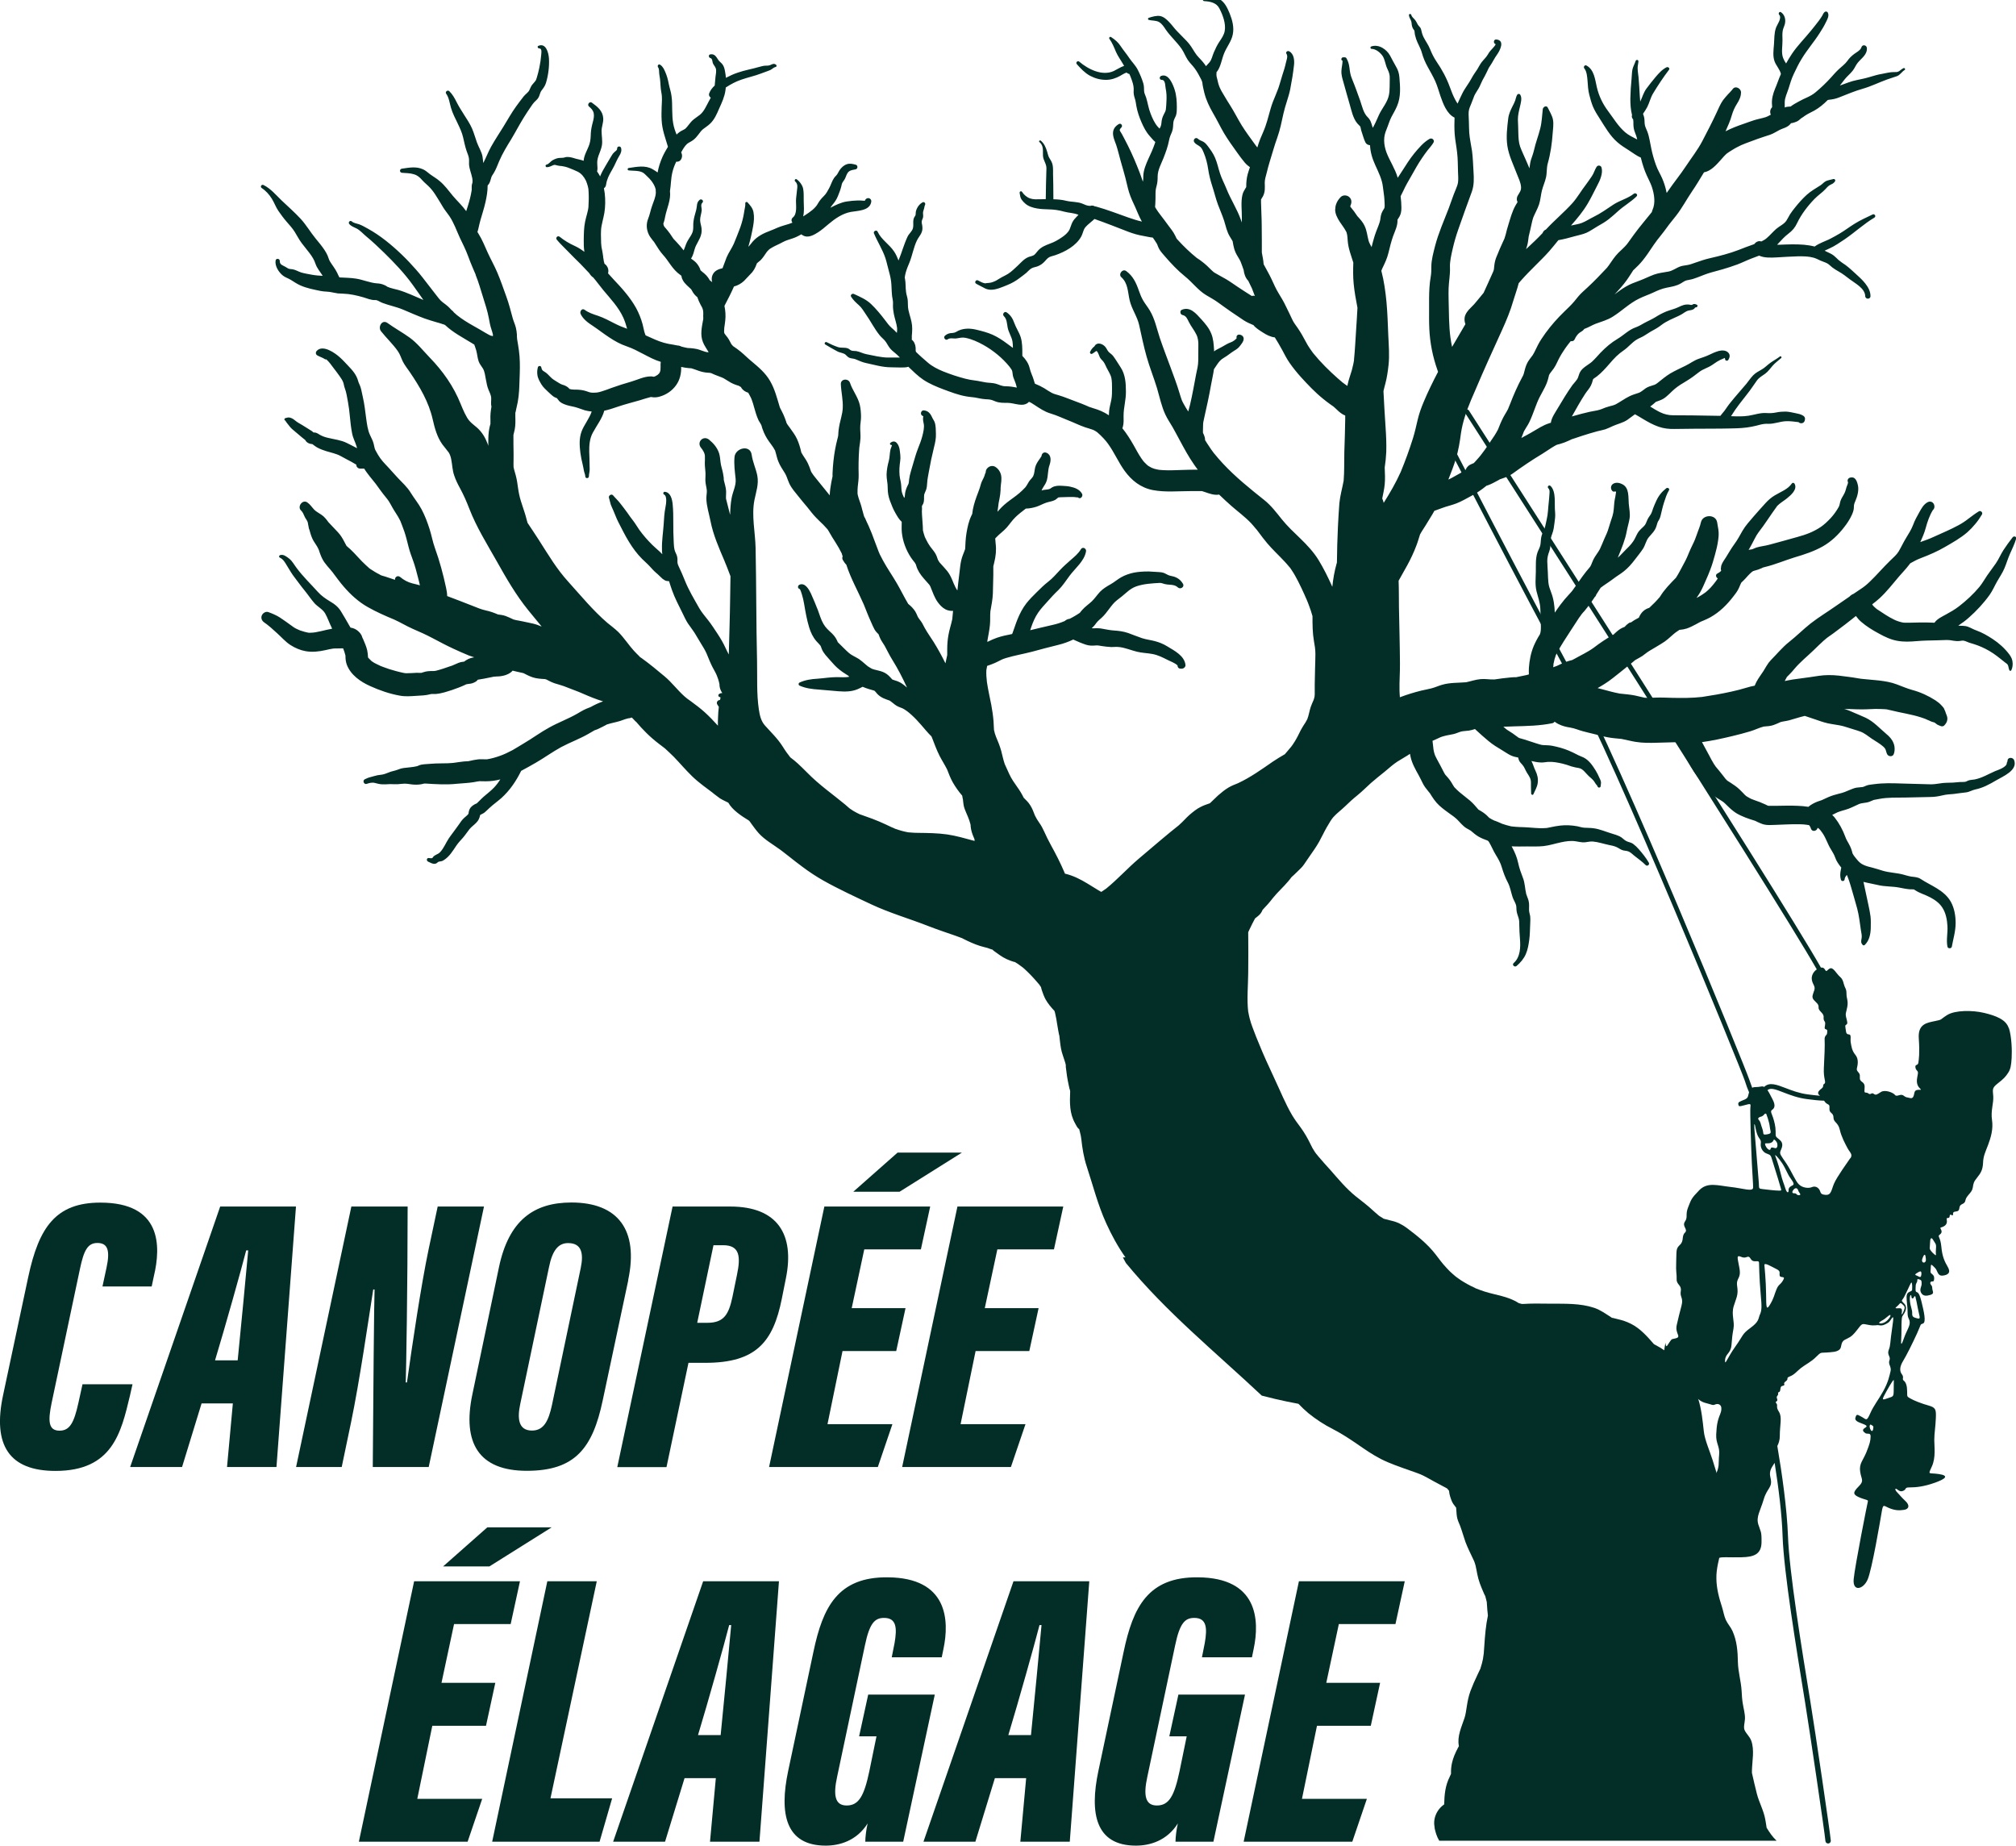 <?xml version="1.0" encoding="UTF-8"?> <svg xmlns="http://www.w3.org/2000/svg" id="Calque_2" viewBox="0 0 179.82 164.61"><defs><style>.cls-1{fill:#032d27;stroke-width:0px;}</style></defs><g id="Calque_1-2"><path class="cls-1" d="m179.17,91.69c-.24-.76-1.15-1.1-2.19-1.35-1.04-.25-2.6-.25-3.3.19-.7.44-.37.39-1.09.54-.72.15-1.54.25-1.44,1.57.09,1.32,0,1.87-.04,2.15-.05.28-.31.1-.26.42.05.32.26.25.22.54-.04.29-.16.64-.04.99.12.35.45.46.24.46s-.45-.02-.51.25-.09.57-.41.48c-.32-.09-.29-.01-.57-.22-.28-.2-.59.17-.76-.06-.18-.22-.89-.48-1.24-.26-.35.22-.45.32-.65.17-.2-.16-.27.13-.47-.03-.2-.16-.36.02-.36-.24,0-.26.11-.57-.19-.78-.3-.21-.2-.34-.22-.61s-.34-.34-.26-.63c.07-.29.18-.81-.14-1.19-.32-.39-.35-.77-.41-1.09-.06-.32.08-.71-.15-.73-.24-.02-.26-.12-.3-.44-.04-.32-.08-.36.06-.44s.07-.28-.02-.64c-.09-.37,0-.4.1-.94.1-.54-.07-.75-.07-1.13s-.05-.43-.16-.67c-.11-.24-.11-.62-.41-.87-.3-.25-.59-.84-.86-.77s-.34.4-.47.15c-.09-.17-.2-.24-.38-.21-3.92-6.92-30.15-47.76-31.4-49.69-.06-.09-.19-.12-.28-.06-.09.06-.12.19-.06.28.31.47,27.36,42.58,31.37,49.63-.27.18-.51.54-.44.93.08.45.33.56.22.92s-.28.6-.05.87c.23.27.45.35.43.68s.48.48.45.86c-.03.38.14.31.14.56,0,.25-.13.47.05.52.18.04.13.15.12.35-.01.21-.25.18-.22.6s-.02,1.58-.07,2.52.24,1.27.04,1.39.02.23-.26.44c-.28.21-.43.42-.12.63-.33-.03-.7-.07-1.08-.12-.78-.1-1.43-.35-2-.57-.76-.29-1.44-.56-1.9-.1-.09-.04-.19-.06-.3-.03-.36.08-.59,0-.77.11-.08-.21-.17-.46-.28-.78-.32-.98-11.39-28.16-15.66-36.01-4.17-7.67-11.24-21.38-11.31-21.52-.05-.1-.17-.14-.27-.09-.1.05-.14.17-.09.27.07.14,7.14,13.85,11.31,21.53,4.26,7.84,15.31,34.96,15.63,35.94.13.42.26.77.39,1.06-.11.31-.03.49-.4.65-.43.18-.6.22-.56.42s.04.22.56.08c.52-.14.56-.16.52.16-.05.32.07,3.83.13,5.06.06,1.24.11,1.7.11,2.12s-.9.07-2.04-.05c-1.14-.13-2.04-.45-2.77.3-.73.75-.7.81-.98,1.5s0,.87-.29,1.29c-.29.43.31.69,0,.99-.32.3-.06.72-.44,1.08s-.3.47-.34,1.5c-.04,1.03.06,1.07.04,1.57-.02.5.46.51.37,1.06-.1.56.26.57.06,1.32-.2.75-.25.96-.42,1.7s.4,1.03-.02,1.17-.37-.02-.63.37c-.22.32-.3.58-.36.05-.21,1.1-.27,2.24-.26,3.36.02,3.42.68,6.88,1.8,10.11.53,1.55,1.18,3.06,2.03,4.46.3.49.63.98.99,1.44,0-.07.06-.1.17-.16.24-.14.91-.05,2.05-.08,1.13-.02,1.77-.28,1.79-1.32.02-1.03-.08-.94-.29-1.62-.2-.68.17-1.17.49-2.24.32-1.07.83-1.01.59-1.96-.15-.6.17-.93.38-1.28.34,2.15.65,4.57.71,6.55.11,3.2,1.21,9.92,2.01,14.84.4,2.47,1.76,11.66,1.81,12.34.01.13.12.22.24.22,0,0,.01,0,.02,0,.13-.01.23-.13.22-.26-.06-.7-1.41-9.9-1.82-12.38-.8-4.9-1.89-11.61-2-14.78-.09-2.46-.53-5.57-.95-8.03.1-.22.22-.46.22-.92,0-.96.23-1.66-.08-2.14s-.05-.53-.23-.75c-.18-.21.19-.11.07-.4s.13-.25.09-.47c-.03-.22.17,0,.2-.38s.21-.26.33-.36c.12-.1-.15-.13.16-.36.31-.23-.05-.27.36-.43s.58-.42.99-.75c.41-.32.92-.55,1.36-1,.44-.45.41-.34.91-.38s.89-.04,1.15-.25c.26-.2.07-.65.48-.88s.56-.19,1.07-.84c.51-.65.42-.62,1.03-.5.61.12.69-.01.98.04.29.06.53-.06.81-.24.28-.18.59-1.16.36.36-.23,1.52-.14,1.61-.32,2.07-.18.46.2.6.06.94s.2.57.1.97c-.1.4-.2.96-.65,1.77-.44.8-.84,1.25-1.17,2-.33.75-.34.52-.75.3-.41-.22-.46-.28-.56.06-.11.34.38.44.75.6.37.16.26.21.04.36s-.09.31.09.43c.18.12.48-.08.47.3,0,.38-.09.69-.38,1.41-.29.72-.66,1-.55,1.73.11.73.39.79-.15,1.33-.54.54-.47.71.03.94.51.23.85.23.81.36-.04.14-1.17,5.82-1.27,6.96s.85.92,1.24.04c.39-.88,1.13-5.27,1.26-6.04s.17-.55.68-.34c.51.21.89.22,1.33.15.45-.08.49-.42.12-.77-.37-.35-.54-.57-.76-.8-.22-.23-.19-.4,0-.26.2.14.33.25.6.11s.03-.29.57-.28c.54,0,1.26-.08,2.21-.42s1.29-.63.35-.77-.99.13-.63-.67c.37-.79.22-1.78.22-2.37s.11-1.18.14-1.95-.01-.94-.64-1.12c-.62-.17-1.33-.45-1.63-.63s-.29-.12-.29-.61-.1-.83-.3-.98c-.2-.15.06-.27-.17-.57-.23-.3-.19-.7.11-1.19s.82-1.53,1.24-2.45c.42-.92.24-.77.54-.89.3-.12.06-1.12-.13-1.9-.19-.78-.31-.85-.44-.9s-.1-.21-.09-.52.12-.28.14-.48c.02-.2.01-.18.21-.12.2.06.18.19.18.41s-.22.47-.04.78c.18.31.48.28.79.19.31-.09.3-.2.23-.42s.02-.29-.13-.47c-.15-.18-.06-.32.08-.32s.17-.01.19-.25c.01-.24-.08-.32-.24-.45-.15-.12-.06-.26-.06-.6,0-.34.12-.15.37.09s.21.74.69.69c.47-.05.75-.26.46-.76s-.5-.93-.58-1.81c-.08-.88-.36-.92-.17-1.06s.25-.28.13-.5c-.12-.22.02-.12.27-.27.25-.14.3-.36.25-.61s.24,0,.26-.28c.02-.27.14-.08.26-.09.12-.01-.07-.27.2-.32s.37-.02.42-.39c.06-.37.47-.22.53-.63.07-.41.58-.66.65-1.11.07-.45.09-.53.4-.92s.49-.67.52-1.3c.02-.63.21-.97.45-1.61.24-.64.47-1.4.35-2.21-.13-.81.15-1.51.11-2.12s-.14-.73.4-1.15c.54-.42.69-.59.91-.92.23-.33.29-.68.33-1.35.04-.67,0-1.92-.25-2.68Zm-22.02,7.87c.2-.05.26-.35.4-.2,0,0,.26.67.31,1.14.05.47.24.59-.24.67s-.26-.05-.43-.51-.14-.59-.31-.77.07-.27.27-.32Zm1.05,2.11c.03-.11.26.11.32.3.05.19.02.48-.19.43s-.36-.12-.4.07c-.04.2-.31.03-.45-.28-.13-.32.04-.18.35-.23.31-.05.37-.28.37-.28Zm-4.75,24.42c-.25.58-.33,1-.37,1.84-.04.84.34,1.06.26,1.83s.08,1.06-.37,1.87c-.45.81-.37.76-.81,1.52-.44.76-.38.62-.59-.78-.21-1.4-.63-1.46-.79-2.69-.16-1.23-.39-1.4-.68-2.22-.3-.82-.04-1.39-.33-2.41s-.11-.56.3-.42c.41.14,1.07-.17,1.42.16.36.33.77.36,1.04.45.28.09.29.09.47.02.04-.02.08-.03.12-.03.19-.04.38.09.41.28.02.14.02.34-.09.59Zm3.53-8.86c-.16.39-.06.63-.84,1.2s-.62.64-1.36,1.68-.94,1.77-.91,1.19c.04-.58.5-.57.57-1.32.07-.75.06-.82.18-1.48s-.21-1.24.02-2c.23-.76.43-.99.31-1.78-.12-.79.38-.62.2-1.62s-.3-1.19.19-.99.56-.27.82.17.74,0,.74.37c0,0,.02,1.39.14,2.68.12,1.29.1,1.53-.06,1.92Zm.28-11.17c-.42-.05-.35-.04-.38-.57-.04-.53-.18-2.13-.25-3.06-.07-.93-.26-2.67-.08-2.03,0,0,.11.75.33,1.06.22.31.19.3.17.61s.18.65.45.78c.27.13.42.09.52.44.1.35.6,1.89.74,2.41.15.52.19.49-.1.49s-.98-.08-1.4-.13Zm1.78,8.14c-.28.45-.38.31-.59.81-.21.5-.19.69-.55,1.31-.36.62-.36.28-.37-.89s-.15-2.58-.15-2.58c-.05-.31.63.12,1.06.33.43.21.25.34.3.59.05.25.58-.02.3.42Zm.5-8.05c0,.25-.15.31-.3-.18-.15-.49-.24-.6-.43-1.39-.19-.79-.46-1.48-.46-1.48-.1-.23.28.14.62.66s.45.94.74,1.33c.29.4.34.55.18.63-.16.08-.35.17-.36.42Zm.89.45c-.24-.03-.15-.18-.4-.17-.25,0-.16-.2-.04-.34s.3-.17.38.03c.07.2.17.31.17.31,0,0,.14.19-.11.16Zm4.61-3.31c-.24.36-1.2,1.68-1.45,2.27s-.24,1.04-.75,1.01c-.51-.04-.41-.21-.55-.45-.14-.24-.4-.36-.68-.24-.27.12-.82.08-1.15-.24-.33-.32-.62-1.1-1.11-1.85-.5-.75-.65-.86-.53-1.15.12-.28.31-.66-.08-.98s-.36-.25-.36-.73-.12-.9-.23-1.25c-.11-.35-.28-.56-.09-.69s.36-.35.04-.95c-.16-.29-.29-.6-.45-.81.27-.23.67-.1,1.45.21.57.22,1.27.49,2.1.59.54.07,1.05.13,1.5.14.07.1.13.19.24.26.25.14.25.11.24.49s.36.31.36.75.41.42.56,1.08c.15.66.49,1.27.69,1.65.2.38.5.55.26.91Zm3.57,14.12s-.15.31-.46.5c-.3.19-.71.15-.46-.02.25-.17.32-.16.6-.41s.39-.25.31-.08Zm-1.53,10.06c-.07.27-.2.16-.28-.06-.08-.23,0-.32,0-.32.03-.07.08-.03.17.03.1.07.17.08.1.35Zm1.84-4.32s0,.5-.01.98c-.01.49-.11.42-.6.6-.49.18-.46.11-.04-.65.43-.76.67-1.14.65-.94Zm.24-6.47c-.19,0-.03-.09.14-.25.17-.16.17-.3.37-.12.2.18.27.24.17.52s-.22.5-.22.34c0,0,.05-.24.01-.39-.04-.15-.3-.09-.49-.09Zm.67,2.66c-.23.67-.29.66-.25.1.04-.56.01-1.22.04-1.66.03-.44.04-.32.24-.66.2-.34.19-.64,0-.84s-.27-.24-.18-.36c.1-.11.26-.42.51-.96.25-.54.31-.69.35-.48.04.21.01.58.01.58,0,0,.03.05-.23.16-.26.11-.28.32-.25.75.03.42.08.63.08,1.14s.18.48.19.84c.01.36-.28.73-.51,1.39Zm1.03-3.61c.07.3.08.27.2.94s.32,1.01-.02.92c-.34-.09-.5-.12-.48-.46.01-.34-.14-.54-.2-1.07-.06-.53.11-.7.13-.42.02.28.19.12.19.12,0,0,.12-.33.19-.03Zm.49-1.92c-.06.19-.24,0-.43-.06-.19-.07-.03-.15.13-.25.17-.1.28-.16.32-.03,0,0,.04.15-.02.34Zm.34-1.23s-.12.08-.21-.03c-.09-.12-.03-.25.04-.43.07-.18.19-.33.23-.06.04.27.07.43-.06.51Zm.99-1.2c-.05.46.06.62-.06.56,0,0-.23-.17-.39-.38s-.09-.24-.08-.66c0-.42.1-.63.28-.31s.3.32.25.78Z"></path><path class="cls-1" d="m179,68.04c.02.38-.78.63-1.05.74-.6.26-1.16.61-1.82.74-.18.03-.37.03-.55.09-.1.03-.19.1-.29.12-.19.03-.41,0-.61.03-.16.02-.32.03-.48.04-.41.02-.81,0-1.22.08-.3.05-.57.08-.87.07-.84-.02-1.67-.04-2.51-.07-.82-.03-1.62-.05-2.44.06-.19.03-.39.04-.58.09-.11.03-.22.09-.33.13,0,0-.1.03-.08.03-.19.03-.39.03-.58.06-.22.04-.42.13-.62.21-.32.14-.58.25-.95.33-.32.08-.63.17-.93.3-.2.08-.39.19-.59.27,0,0-.17.06-.17.06-.07.02-.14.05-.21.07-.3.12-.58.26-.82.47-.32-.05-.64-.08-.95-.09-.64-.03-1.27-.01-1.91,0-.16,0-.31,0-.46,0-.07,0-.15,0-.22,0h0s0,0,0,0c0,0,0,0,0,0-.01,0-.03,0-.04-.01,0,0,0,0-.01,0,0,0-.01,0-.02,0-.07-.03-.13-.07-.2-.1-.17-.08-.34-.15-.51-.22-.25-.09-.51-.18-.76-.28-.01,0-.03-.01-.04-.02-.06-.03-.13-.06-.19-.1-.08-.05-.17-.09-.25-.15.02.01-.11-.1-.12-.11-.04-.04-.09-.09-.13-.14-.11-.11-.22-.22-.33-.33-.24-.23-.52-.42-.8-.6-.09-.06-.18-.11-.27-.17,0,0-.07-.06-.09-.08-.04-.04-.08-.08-.11-.12,0,0-.13-.18-.16-.21-.13-.17-.26-.33-.39-.49-.1-.12-.2-.24-.3-.36-.01-.02-.02-.03-.03-.04,0,0,0,0-.01-.02-.04-.06-.09-.13-.13-.19-.15-.24-.28-.49-.41-.74-.22-.4-.44-.8-.65-1.2.93-.13,1.84-.33,2.75-.55.53-.13,1.05-.26,1.57-.42.4-.12.79-.32,1.19-.42.29-.02.59-.04.86-.13.22-.08.43-.17.64-.27.26-.07.52-.09.78-.16.33-.09.65-.2.99-.29.13-.03.26-.07.39-.1.35.13.72.23,1.07.36.45.16.87.3,1.35.37.45.07.89.13,1.32.28.4.14.82.24,1.22.39.38.14.67.4,1.01.63.34.23.7.42,1.01.69.09.08.16.15.21.25.07.14.08.32.17.47.12.19.45.22.56,0,.13-.28.12-.71,0-1-.13-.35-.38-.61-.66-.84-.59-.5-1.11-1.09-1.82-1.43-.19-.09-.39-.17-.59-.26-.16-.07-.29-.12-.4-.17-.31-.14-.61-.27-.93-.36.36,0,.72.02,1.07.03.56.02,1.11,0,1.66-.03.28,0,.57,0,.86.02.04,0,.09,0,.13.01.01,0,.02,0,.04,0,.13.03.27.06.4.09.9.23,1.83.35,2.71.64.1.03.2.07.29.1.02,0,.05.02.07.03,0,0,.02,0,.03.01.13.06.26.12.4.17-.17-.06.09.05.15.07.06.03.3.08.31.08,0,0-.03,0-.09-.02,0,0,0,0,0,0,.02.01.04.03.06.04.01,0,.03.03.04.03.11.1.21.16.35.21.08.03.03,0,.08.03.12.06.28.06.37-.05.13-.14.24-.3.26-.49.02-.13,0-.26-.05-.39-.01-.04-.07-.19-.1-.26,0,0,0,0,0,0,0,0,0,0,0,0,0,0,0,0,0,0,0,0,0-.01,0-.02,0,0,0,0,0,0-.01-.04-.04-.08-.04-.1h0s0,0,0,0c0,0,0,0,0,0,0-.01-.02-.04-.03-.08,0,0,0,.01,0,.02,0,0-.02-.04-.04-.1-.02-.07-.06-.14-.11-.19-.04-.06-.09-.1-.14-.16-.16-.18-.35-.33-.55-.46-.62-.4-1.34-.73-2.05-.92-.48-.13-.93-.33-1.39-.5-.52-.2-1.05-.28-1.6-.35-.49-.06-.99-.08-1.48-.14-.06,0-.11-.02-.17-.02-.1-.02-.21-.03-.31-.05-.24-.04-.48-.08-.73-.11-.6-.08-1.2-.17-1.81-.16-.57,0-1.13.11-1.69.19-.49.06-.98.13-1.47.2-.25.04-.49.09-.74.14.05-.09.1-.18.15-.28.01-.03.02-.05.03-.06.01-.02.03-.03.04-.05.07-.07.14-.14.21-.21.16-.15.29-.32.43-.48.52-.62,1.14-1.11,1.72-1.67.29-.28.57-.56.87-.83.08-.07.17-.15.26-.22.03-.03.07-.06.1-.08,0,0,0,0,0,0,.17-.12.34-.24.51-.36.35-.26.7-.52,1.05-.79.21-.16.43-.33.64-.5.08-.07.17-.13.25-.2.03-.02.06-.05.09-.07.14.18.28.36.46.51.48.42,1.04.76,1.6,1.06.5.28,1.05.54,1.62.64.58.11,1.16.08,1.74.03.58-.05,1.16-.06,1.74-.07.31,0,.62-.03.94-.03.26,0,.32.02.56.06.19.03.38.05.57.03.12-.01.26-.05.38-.03.19.03.4.16.6.21.48.14.88.28,1.33.51.5.25.94.56,1.37.91.13.1.26.21.39.31.06.05.18.12.23.19.09.14.08.35.16.51.03.07.14.07.17,0,.1-.21.13-.41.12-.64-.01-.31-.12-.53-.3-.78-.41-.54-.91-.99-1.47-1.36-.47-.31-.94-.58-1.46-.77-.26-.09-.49-.23-.75-.33-.29-.11-.57-.07-.87-.1,0,0,0,0,0,0,.33-.22.65-.45.95-.72.68-.6,1.33-1.3,1.85-2.03.27-.38.44-.8.67-1.2.22-.39.48-.76.65-1.17.18-.42.3-.86.49-1.28.2-.45.41-.87.55-1.35.06-.2-.2-.27-.31-.13-.29.38-.56.74-.82,1.14-.25.39-.42.81-.68,1.19-.25.36-.52.71-.77,1.07-.23.34-.43.7-.69,1.02-.53.64-1.18,1.24-1.83,1.74-.36.28-.75.5-1.15.72-.34.19-.81.4-1.03.74-.46-.02-.92-.03-1.38-.02-.3,0-.6.02-.89.02-.12,0-.25,0-.37,0-.04,0-.08,0-.13-.01-.01,0-.1-.02-.12-.02-.15-.03-.3-.08-.44-.13-.02,0-.13-.05-.13-.05-.05-.02-.1-.05-.15-.07-.25-.12-.49-.26-.73-.41-.25-.16-.5-.32-.75-.49-.03-.02-.05-.03-.06-.04-.04-.03-.08-.07-.13-.11-.06-.05-.11-.11-.17-.16-.02-.02-.06-.08-.07-.09,0,0,0,0,0,0-.01-.02-.03-.04-.04-.06.23-.17.45-.35.66-.54.64-.59,1.19-1.3,1.75-1.96.29-.34.61-.66.88-1.02.03-.04.06-.09.1-.13.03-.02.06-.03.08-.05.29-.17.6-.32.92-.44.73-.28,1.45-.59,2.13-.99.67-.39,1.37-.78,1.96-1.29.26-.23.5-.48.72-.75.23-.27.41-.54.59-.84.11-.17-.11-.39-.28-.28-.33.2-.61.42-.92.65-.28.22-.58.42-.9.59-.7.38-1.45.69-2.17,1.02-.4.19-.81.33-1.23.48.19-.41.37-.82.49-1.27.14-.52.34-1.11.63-1.58.07-.06.12-.14.14-.25.05-.34-.26-.64-.6-.46-.36.19-.55.55-.74.89-.21.37-.41.73-.56,1.14-.16.42-.4.79-.63,1.17-.24.39-.43.81-.66,1.2-.18.29-.44.51-.72.78-.32.31-.63.64-.94.97-.3.32-.59.64-.91.94-.31.3-.53.47-.88.7-.19.13-.39.26-.58.39-.14.05-.26.14-.35.24-.4.27-.79.54-1.19.82-.75.53-1.55,1.01-2.27,1.57-.66.52-1.25,1.12-1.91,1.64-.61.48-1.1,1.09-1.65,1.64-.29.3-.45.65-.67.99-.21.32-.44.62-.62.96-.05.11-.1.22-.15.33,0,0-.01,0-.02,0-.23.04-.46.1-.69.17-.46.14-.92.26-1.39.36-.86.19-1.72.34-2.59.47-.89.1-1.78.1-2.68.08-.48-.01-.96-.04-1.43-.02-.34.01-.68.03-1.01.01-.29-.06-.58-.14-.87-.2-.45-.09-.9-.12-1.35-.17-.56-.1-1.12-.27-1.67-.41-.1-.03-.2-.05-.31-.08.21-.12.42-.24.62-.37.5-.31.96-.7,1.43-1.07.38-.3.76-.61,1.14-.92.04-.04.09-.08.14-.12.03-.02.05-.03.08-.05.2-.11.4-.22.59-.34.2-.14.38-.3.59-.43.46-.28.93-.54,1.38-.84.4-.27.72-.65,1.13-.92.06-.04.13-.08.19-.13.12-.01.26-.03.37-.05.1-.02.21-.05.31-.08.28-.1.54-.23.8-.37.11-.06.22-.12.33-.18.04-.02.08-.04.12-.06.05-.02.12-.05.22-.09.21-.09.41-.18.61-.29.84-.47,1.5-1.13,2.08-1.89.14-.18.28-.36.39-.56.08-.14.14-.29.2-.44.02-.04.05-.1.06-.13.02-.03.03-.06.04-.08,0,0,0,0,0,0,.06-.05.12-.11.18-.17.14-.13.25-.27.38-.41.12-.13.25-.26.38-.37,0,0,.09-.05.12-.08h0s0,0,0,0c.04,0,.06-.01.07-.02.01,0,.02,0,.04-.01.23-.06.44-.13.66-.23.03-.01.06-.03.09-.05.07-.02.15-.04.23-.06.9-.22,1.76-.59,2.64-.86.85-.25,1.7-.53,2.48-.97.75-.43,1.38-1.03,1.91-1.72.26-.33.49-.68.67-1.07.11-.24.2-.49.19-.75,0-.19.05-.32.13-.5.18-.42.33-.95.23-1.4-.09-.4-.24-.83-.73-.68-.16.05-.25.26-.15.4,0,.02,0,.05-.01.07-.02.12-.08.23-.12.34-.06.2-.1.4-.2.59-.11.23-.27.43-.35.68-.06.18-.06.36-.15.52-.2.36-.43.68-.71.99-.28.3-.6.6-.88.79-.67.45-1.32.69-2.09.9-.83.23-1.66.47-2.5.69-.39.11-.8.14-1.18.26-.12.04-.24.11-.36.15,0,0-.1.02-.13.02-.06.01-.13.02-.19.04.19-.33.37-.66.54-1,.2-.42.49-.76.76-1.13.28-.38.53-.78.8-1.16.14-.2.28-.4.42-.59.03-.05.01-.03.08-.09.04-.04.08-.08.12-.11.22-.19.48-.34.71-.53.35-.28.96-.81.66-1.31-.06-.09-.19-.09-.24,0-.34.51-1,.74-1.51,1.05-.32.19-.57.41-.82.68-.36.4-.73.8-1.08,1.21-.34.4-.71.8-.98,1.26-.23.41-.45.82-.73,1.2-.28.38-.51.79-.76,1.19-.15.23-.33.47-.41.73-.02.09-.03.18-.04.28.01.09.02.15.03.18,0,0,0,0,0,0,0-.01,0-.03,0-.05,0,.02,0,.04,0,.05-.09.1-.2.17-.33.24-.21.1-.13.35.03.44-.04.06-.08.12-.12.18-.02.02-.13.17-.16.21-.05.07-.1.13-.16.2-.12.15-.25.29-.39.42-.09.09-.19.17-.29.25-.02.01-.03.02-.04.03,0,0-.02.01-.05.03-.14.1-.28.2-.43.28-.09.05-.17.1-.26.14.24-.33.43-.66.6-1.04.02-.05.09-.21.11-.25.05-.11.1-.22.15-.34.13-.29.25-.57.36-.87.17-.43.3-.88.42-1.32.12-.43.23-.87.29-1.32.05-.34.07-.62.02-.97-.03-.22-.07-.44-.11-.65-.14-.73-1.28-.69-1.44,0-.1.44-.22.65-.37,1.1-.05.15-.11.31-.17.46,0,0-.05.11-.07.16-.02.06-.05.11-.08.17-.08.17-.16.34-.24.51-.03.06-.11.25-.14.32,0,0,0,0,0,0,0,0,0,0,0,0,0,0,0,0,0,0,0,0,0,0,0,0,0,0,0,0,0,0,0,0,0,0,0,0h0s0,0,0,0h0s0,0,0,0c-.04.1-.08.19-.12.29,0,.01-.08.17-.08.18-.04.08-.07.16-.11.23-.09.17-.18.34-.27.51-.18.32-.34.66-.54.96,0,0-.01.02-.02.04,0,.01-.02.03-.04.05-.02.02-.04.04-.06.06-.1.11-.2.21-.3.31-.26.27-.51.55-.74.85-.09.12-.18.25-.26.38-.03.04-.06.09-.09.13-.02.02-.03.03-.04.04-.27.32-.57.61-.87.89-.43.13-.74.41-.93.88-.05.03-.1.06-.15.08-.19.1-.38.21-.55.34-.07,0-.13.02-.19.06-.15.1-.28.22-.39.35,0,0-.01,0-.02,0-.12.05-.24.1-.35.17-.19.12-.36.27-.52.42-.03.03-.05.05-.08.08-.18.08-.86.53-.94.58-.29.19-.57.4-.85.61-.54.39-1.14.66-1.72.99-.03.02-.13.06-.19.1-.13.04-.27.06-.4.11-.33.1-.65.27-.96.41-.11.04-.22.08-.33.12,0,0,0-.01,0-.02,0-.05.02-.11.02-.17,0,.08.02.12,0-.06,0,0,0-.01,0-.02.03-.15.06-.3.1-.45.03-.11.07-.22.11-.34,0-.02.01-.04.02-.05,0-.01.02-.03.03-.05.19-.38.4-.74.63-1.1.42-.65.84-1.31,1.27-1.96.07-.11.14-.22.22-.32,0,0,.11-.14.11-.16.09-.11.18-.22.28-.32.28-.33.54-.68.78-1.04.05-.07.09-.14.14-.21.06-.04.11-.12.12-.19.12-.19.23-.37.35-.55.02-.03.04-.06.06-.09,0,0,.01,0,.02-.01.28-.22.72-.49,1.05-.74.33-.26.69-.46,1.01-.72.36-.29.67-.64.95-1.01.25-.33.52-.65.74-.99.21-.32.27-.74.52-1.03.27-.32.55-.56.68-.99.06-.18.08-.33.18-.48.1-.15.16-.31.2-.49.09-.37.17-.75.29-1.12.12-.37.24-.76.44-1.09.1-.16-.11-.29-.24-.19-.4.32-.68.66-.89,1.13-.1.22-.2.44-.28.66-.07.18-.11.39-.22.55-.13.19-.24.33-.32.54-.08.2-.13.35-.28.5-.16.16-.33.3-.47.48-.13.18-.21.37-.31.57-.19.4-.48.7-.79,1-.26.25-.49.53-.76.76.02-.05.04-.1.06-.15.29-.71.61-1.47.74-2.22.07-.38.19-.74.25-1.12.07-.45-.03-.87-.07-1.31-.05-.59.06-1.41-.55-1.74-.24-.13-.54-.2-.79-.08-.25.12-.32.4-.16.63.06.09.17.13.27.08h0s.05,0,.06,0c0,0,0,0,0,0,0-.01.02.02.03.05,0,.01,0,.03,0,.04-.03.12-.03.27-.06.39-.04.17-.07.34-.09.51-.04.4-.04.8-.16,1.19-.12.37-.24.73-.35,1.1-.11.37-.21.57-.37.92-.15.34-.29.71-.41.95-.17.32-.42.6-.58.93-.05.11-.1.22-.14.33,0,0-.05.13-.06.15-.02.04-.05.08-.07.13,0,0-.01.02-.02.03,0,0,0,0,0,0,0,0,0,0,0,0-.01.02-.03.03-.03.04-.46.53-.86,1.1-1.26,1.68-.1.14-.2.28-.3.42-.02.02-.11.14-.12.14-.06.07-.13.14-.19.21-.26.28-.5.56-.73.87-.18.24-.35.48-.52.73-.02-.63-.1-1.23-.33-1.82-.11-.29-.21-.56-.24-.87-.03-.3-.04-.61-.05-.91-.01-.33-.05-.67-.05-1,0-.32.07-.57.18-.87.1-.28.11-.57.11-.86,0-.26.06-.46.15-.7.12-.31.16-.62.2-.95.04-.32.09-.62.06-.95-.05-.44-.01-.87-.04-1.31-.02-.35-.1-.81-.37-1.06-.14-.13-.33.07-.2.2.16.17.11.37.1.58-.01.23-.04.47-.06.7-.06.5-.06,1.02-.18,1.5-.07.28-.1.57-.2.84-.08.21-.2.41-.26.63-.07.25-.06.52-.1.78-.04.26-.19.48-.27.72-.18.55-.13,1.14-.14,1.71-.01.59-.08,1.15.06,1.73.13.53.32,1,.34,1.56.02.53.05,1.06.05,1.59,0,.24,0,.48-.09.7-.21.33-.39.67-.55,1.04-.26.63-.38,1.27-.43,1.95-.01.19-.01.39,0,.58-.07.02-.15.04-.22.06-.31.07-.62.13-.92.19-.16,0-.32,0-.48.02-.49.04-.97.11-1.45.18-.41.02-.81-.07-1.23-.03-.46.04-.87.19-1.3.28-.72.06-1.45.02-2.16.23-.31.09-.61.23-.92.31-.3.08-.6.13-.9.2-.65.16-1.3.36-1.93.6,0-.02,0-.04,0-.05-.02-.18-.02-.37-.03-.55-.02-.81.05-1.62.04-2.43-.01-1.67-.06-3.33-.09-5-.01-.79,0-1.58-.03-2.37,0-.01.01-.02.02-.03.25-.45.5-.89.75-1.34.31-.57.58-1.14.81-1.75.13-.33.22-.67.33-1,.14-.27.32-.52.48-.78.21-.34.42-.68.63-1.03.06-.1.11-.2.17-.3.24-.08.47-.17.69-.25.42-.16.86-.25,1.27-.41.47-.18.88-.43,1.32-.66.49-.26.95-.57,1.37-.92.05-.01.1-.03.16-.05.29-.11.55-.25.82-.4.07-.04.15-.07.21-.12,0,0,0,0,0,0,.11-.04.21-.07.32-.11.28-.1.55-.21.79-.38.87-.63,1.75-1.23,2.67-1.78.38-.23.74-.5,1.13-.72.05-.03.1-.05.15-.08,0,0,0,0,0,0,.09-.03.19-.06.29-.08.27-.08.53-.17.78-.29.11-.05.21-.1.32-.15,0,0,0,0,.01,0,0,0,.02,0,.04-.01.05-.02.1-.04.15-.05.23-.08.46-.15.69-.23.44-.14.89-.28,1.34-.4.24-.06.49-.11.73-.18.23-.08.49-.21.67-.29.39-.18.89-.28,1.29-.55.22-.15.45-.34.68-.5.02.01.04.02.06.03.22.12.44.26.66.39.45.27.9.52,1.39.69.46.16.92.21,1.41.2.59-.01,1.18-.02,1.76-.02,1.14-.01,2.27,0,3.41-.03.58-.01,1.15-.04,1.71-.15.27-.05.54-.12.8-.19.25-.06.45-.08.71-.07.52.01,1.01-.2,1.52-.23.38-.02.77.03,1.16.08.13.14.4.14.51-.04.05-.08.06-.16.07-.25.01-.11-.07-.23-.16-.28-.23-.15-.47-.18-.74-.24-.28-.06-.55-.12-.83-.13-.29,0-.57.02-.85.08-.3.06-.56.07-.87.05-.53-.04-1.07.16-1.59.24-.52.08-1.04.06-1.56.04.13-.19.25-.39.38-.58.41-.59.88-1.14,1.31-1.72.21-.28.4-.58.61-.87.2-.28.47-.42.75-.62.27-.2.44-.46.66-.71.23-.26.51-.46.77-.69.07-.07-.03-.2-.11-.14-.27.21-.58.37-.86.57-.27.19-.49.44-.78.6-.27.16-.54.29-.76.52-.22.23-.4.5-.6.75-.46.55-.95,1.09-1.4,1.65-.21.25-.38.52-.57.78-.12.15-.24.28-.35.43-.83-.02-1.67-.02-2.5-.04-.57,0-1.14-.01-1.71-.01-.41,0-.79-.09-1.16-.27-.31-.15-.6-.33-.89-.51.09-.06.18-.14.27-.21.08-.06.16-.14.23-.2,0,0,.04-.02.06-.03,0,0,0,0,.01,0,.22-.08.44-.15.63-.27.37-.24.64-.57.97-.85.33-.28.7-.5,1.07-.72.4-.24.76-.51,1.13-.8.35-.27.77-.37,1.13-.61.15-.1.3-.21.46-.31.19-.12.39-.21.59-.29.06-.02.07-.03.1-.05,0,0,0,.02.01.02.01.04.02.08.03.13.03.13.21.13.27.04.15-.23.2-.49-.03-.69-.2-.18-.51-.19-.8-.12-.29.08-.57.2-.83.33-.31.15-.61.25-.94.36-.45.15-.81.44-1.23.64-.45.22-.91.43-1.34.68-.41.25-.76.55-1.14.85-.11.09-.23.16-.39.2-.23.07-.46.14-.66.27-.19.13-.36.29-.57.39-.12.05-.35.11-.51.17-.49.17-.89.45-1.33.72-.22.14-.3.18-.52.25-.22.06-.44.11-.66.19-.28.11-.42.18-.72.25-.23.05-.46.08-.69.13-.5.11-1.01.25-1.5.39-.03,0-.06.02-.09.03.01-.02.03-.05.04-.07.37-.66.74-1.32,1.15-1.95.16-.25.38-.47.51-.74.07-.14.12-.28.16-.44,0,0,.03-.1.04-.13.01-.01.03-.03.04-.04.42-.26.81-.65,1.15-1.03.38-.43.75-.89,1.2-1.25.21-.17.43-.3.63-.48.19-.17.37-.35.56-.51.21-.18.43-.3.68-.41.24-.11.46-.26.68-.4.27-.18.56-.31.82-.48.24-.15.45-.34.7-.48.48-.29,1.03-.46,1.51-.75.12-.08.24-.17.37-.23.15-.08.29-.07.44-.11.08-.02.16-.05.23-.11.08-.07.06-.13.18-.13.11,0,.18-.18.06-.23-.11-.05-.21-.09-.32-.05-.03.01-.07.05-.1.06-.07.02-.17,0-.24-.02-.36-.05-.65.06-.97.22-.35.17-.73.25-1.09.39-.34.14-.66.31-.96.5-.32.2-.66.34-.99.52-.26.15-.51.3-.79.4-.62.22-1.04.68-1.59,1.01-.59.35-1.08.77-1.56,1.27-.24.26-.48.54-.74.78-.16.15-.4.28-.59.43-.18.14-.36.28-.47.49-.09.16-.12.33-.19.5-.09.23-.33.45-.49.66-.47.66-.89,1.36-1.3,2.05-.22.38-.57.85-.63,1.32-.05.01-.1.02-.14.04-.27.08-.54.21-.79.35-.41.23-.81.49-1.23.71-.16.08-.32.17-.47.26.07-.17.13-.34.2-.52,0-.01,0-.02.01-.03.02-.05.04-.09.07-.13.04-.08.09-.16.14-.24.1-.16.2-.31.28-.48.21-.43.37-.88.54-1.33.05-.13.1-.26.15-.39,0-.01.07-.17.08-.19.06-.14.12-.27.19-.4.2-.4.44-.77.6-1.18.08-.2.13-.39.18-.6,0-.03.02-.08.03-.13,0-.01.02-.03.04-.07.02-.03.03-.05.05-.08,0-.01.01-.02.02-.03,0,0,.02-.02.03-.04.09-.12.19-.24.28-.37.11-.16.2-.33.28-.5.17-.37.36-.72.59-1.06.11-.17.22-.33.34-.49.04-.06.09-.12.14-.18.02-.03.11-.14.12-.15.01-.02.03-.04.04-.05.04,0,.07,0,.11,0,.13,0,.21-.08.26-.2.08-.19.26-.44.43-.56.14-.09.27-.15.38-.29.01-.01.02-.02.03-.04.37-.13.72-.35,1.01-.46.52-.19,1.07-.34,1.54-.64.8-.5,1.47-1.18,2.33-1.6.4-.2.85-.35,1.26-.54.4-.19.77-.35,1.21-.44.45-.09.88-.15,1.28-.39.17-.1.31-.21.48-.26.2-.05.4-.07.59-.13.45-.14.88-.34,1.33-.49.43-.14.88-.24,1.31-.37.44-.13.88-.27,1.31-.43.43-.16.84-.37,1.26-.53.23-.09.46-.17.69-.26.46.22,1.09.18,1.54.16.66-.04,1.31-.08,1.97-.1.45,0,.9,0,1.33.12.22.06.41.16.62.26.19.09.4.14.59.24.18.09.31.25.47.37.18.14.37.25.56.36.36.2.67.44.99.69.48.37,1.37.81,1.39,1.51.01.3.47.31.47,0,0-.81-.77-1.49-1.32-1.99-.3-.27-.59-.55-.92-.79-.21-.14-.42-.28-.61-.44-.14-.13-.27-.27-.42-.39-.2-.16-.42-.24-.64-.35-.06-.03-.12-.06-.18-.09.14-.07.28-.13.41-.19.48-.21.93-.53,1.37-.82.91-.62,1.72-1.38,2.66-1.94.18-.11.02-.37-.16-.28-.54.26-1.12.52-1.63.84-.45.28-.88.61-1.34.88-.24.14-.49.28-.74.41-.25.14-.51.23-.77.35-.22.1-.48.22-.69.38-.31-.08-.63-.13-.95-.16-.73-.06-1.46-.03-2.19,0-.07,0-.14,0-.21,0,.05-.05.09-.09.13-.14.28-.3.54-.59.87-.84.36-.27.6-.55.79-.96.37-.78.95-1.53,1.55-2.15.31-.32.7-.57,1-.9.16-.18.26-.29.48-.39.12-.05.2-.1.27-.18.01,0,.02-.02.03-.03.02-.03.03-.06.05-.08.06-.1-.04-.22-.15-.19-.21.06-.43.09-.63.17-.21.09-.33.27-.52.39-.43.28-.86.51-1.24.86-.37.34-.7.71-1.02,1.11-.16.2-.32.4-.46.62-.11.18-.2.38-.32.56-.21.32-.61.48-.9.73-.31.27-.57.59-.88.85-.14.12-.3.2-.46.28-.23-.09-.48.03-.62.23-.03,0-.05.02-.08.03-.45.15-.87.32-1.31.49-.83.32-1.7.54-2.57.74-.46.1-.89.26-1.34.41-.22.08-.44.16-.67.2-.2.04-.4.05-.59.11-.4.13-.69.39-1.09.47-.43.08-.87.12-1.29.27-.44.16-.86.38-1.3.54-.43.16-.85.31-1.25.55-.34.2-.66.44-.98.68.39-.41.78-.84,1.1-1.29.14-.19.25-.38.38-.57.05-.08.11-.16.16-.25.01-.02.02-.04.03-.05.01-.01.03-.02.05-.04.28-.26.56-.54.8-.84.29-.36.55-.74.8-1.12.11-.17.23-.34.35-.5.05-.07.1-.14.15-.21.02-.02.13-.16.13-.16.32-.39.62-.8.92-1.21.2-.26.38-.47.62-.78.54-.69.94-1.46,1.43-2.18.38-.55.71-1.12,1.06-1.69.6-.1,1.1-.66,1.49-1.1.18-.2.35-.41.55-.58,0,0,0,0,0,0,.01,0,.2-.14.22-.15.05-.03.1-.07.16-.1.15-.1.31-.19.47-.28.31-.17.53-.26.81-.37.35-.13.7-.26,1.05-.39.38-.14.76-.25,1.14-.38.32-.11.57-.29.87-.44.26-.13.65-.2.91-.48.03-.03.06-.07.09-.11.17-.01.49-.13.54-.16.14-.07.25-.18.37-.28,0,0,0,0,0,0,.01,0,.15-.1.16-.1.05-.03.1-.07.15-.11.27-.19.56-.31.85-.47.45-.25.84-.58,1.21-.95.03,0,.06-.01.08-.02,0,0,.01,0,.02,0,.32-.03.61-.09.91-.21.71-.28,1.39-.57,2.13-.78.73-.21,1.43-.56,2.15-.82.29-.11.6-.19.89-.3.28-.11.42-.39.67-.54.11-.06.01-.22-.1-.17-.15.07-.25.18-.39.27-.17.11-.31.07-.5.08-.33,0-.69.1-1.02.16-.39.06-.76.18-1.14.29-.36.11-.73.18-1.1.26-.53.1-1.02.32-1.52.49.15-.19.3-.39.45-.58.21-.26.48-.47.69-.74.18-.22.27-.49.45-.71.33-.41.85-.71.82-1.31-.02-.28-.41-.35-.49-.07-.07.25-.41.43-.61.57-.26.19-.46.38-.64.64-.21.29-.48.48-.74.72-.26.24-.49.5-.72.76-.43.48-.9.92-1.39,1.33-.45.38-.98.52-1.48.81-.24.14-.51.27-.73.45-.1,0-.34.03-.34.03-.07.01-.13.03-.19.06,0-.15,0-.31,0-.47,0-.42.22-.82.34-1.22.14-.45.27-.9.48-1.33.21-.45.43-.9.69-1.32.48-.8,1.1-1.5,1.6-2.29.19-.3.39-.61.54-.93.13-.26.35-.62.19-.91-.06-.11-.2-.12-.29-.04-.11.1-.14.21-.21.33-.09.15-.19.29-.29.43-.23.31-.48.61-.72.91-.55.68-1.19,1.31-1.68,2.04-.19.28-.36.57-.53.87-.1-.15-.19-.3-.26-.48-.19-.48-.05-1.09-.06-1.59,0-.28-.03-.57.02-.85.04-.22.15-.41.2-.63.08-.38-.02-.79-.35-1.02-.14-.1-.27.11-.17.22.28.3-.17.86-.28,1.17-.17.47-.14.99-.18,1.49-.04.5-.12,1.04.06,1.52.14.37.48.72.56,1.11-.1.23-.2.47-.28.7-.15.43-.37.85-.46,1.29-.05.22-.07.44-.06.67,0,.06.03.29.01.31-.18.18-.21.45-.11.66-.04.02-.08.04-.12.06-.06.03-.13.07-.19.1-.02,0-.11.04-.12.05-.34.11-.71.17-1.06.28-.31.1-.61.21-.92.32-.56.19-1.11.4-1.63.67.21-.47.42-.93.56-1.43.11-.38.26-.71.47-1.04.2-.32.35-.62.35-1.01,0-.34-.49-.61-.73-.3-.02.03-.04.06-.07.09,0,0,0,0,0,0-.1.13-.24.26-.36.39-.15.17-.3.33-.44.52-.24.33-.41.76-.58,1.12-.4.86-.84,1.71-1.28,2.55-.41.78-.97,1.49-1.46,2.23-.5.76-1.08,1.46-1.59,2.21-.04.06-.08.12-.12.17-.05-.26-.12-.52-.19-.74-.12-.39-.29-.75-.48-1.11-.24-.44-.39-.92-.53-1.4-.14-.48-.22-.97-.32-1.46-.05-.25-.11-.51-.2-.75-.07-.19-.17-.37-.22-.57-.05-.22-.02-.44-.06-.66-.02-.13-.06-.24-.11-.36,0-.01.02-.02.02-.04.12-.18.25-.37.35-.56.2-.39.29-.82.51-1.2.44-.73.92-1.46,1.44-2.14.1-.14-.09-.28-.22-.22-.4.2-.69.53-.98.87-.28.34-.56.68-.82,1.04-.26.35-.36.77-.55,1.15-.02-.18-.03-.36-.04-.53-.03-.55-.06-1.09-.11-1.64-.03-.27-.08-.57-.08-.84,0-.19.06-.39.07-.58.01-.15-.21-.17-.25-.03-.08.25-.22.48-.28.74-.06.27-.05.56-.08.83-.06.6-.1,1.2-.11,1.8,0,.48.03.98.15,1.45,0,.04-.01.07-.02.11,0,.09.04.2.12.27.01.06.02.13.02.2,0,.21,0,.42.04.63.04.22.14.42.21.63.04.11.07.23.09.34-.38-.2-.77-.38-1.07-.64-.63-.54-1.04-1.25-1.53-1.9-.48-.64-.82-1.35-1-2.13-.16-.68-.23-1.54-.91-1.92-.17-.1-.32.12-.2.26.22.27.25.75.28,1.08.03.42.05.86.16,1.27.09.36.19.72.33,1.06.17.4.4.75.63,1.11.46.72.89,1.49,1.55,2.06.31.27.66.49,1.01.71.35.22.7.5,1.08.66,0,.03.02.07.02.1.13.51.29,1.02.51,1.5.15.34.33.65.45,1.01.22.67.34,1.43.05,2.07-.03.06-.04.11-.05.17-.53.67-1.1,1.32-1.6,2.01-.12.17-.24.33-.36.5-.05.07-.1.14-.15.21-.02.02-.12.16-.12.16-.23.28-.5.5-.75.75-.34.34-.6.75-.87,1.14,0,.01-.16.19-.11.15-.03.03-.06.07-.09.1-.14.15-.28.29-.42.44-.55.59-1.11,1.13-1.71,1.67-.28.25-.51.56-.75.85-.27.32-.57.6-.87.89-.62.6-1.18,1.23-1.69,1.93-.24.34-.48.68-.67,1.05-.16.3-.28.61-.46.9,0,0-.23.31-.27.36h0s0,0,0,0h0c-.05.07-.1.14-.15.22-.12.2-.21.43-.27.65-.04.14-.07.28-.11.42,0,.03-.06.16-.06.17-.03.06-.06.11-.09.17-.42.78-.76,1.56-1.08,2.39-.05.13-.1.26-.16.39,0,.02-.01.04-.02.05,0,0,0,.01-.01.02-.08.15-.16.3-.25.44-.23.38-.4.77-.56,1.18-.03.07-.05.14-.08.2-.02.03-.03.06-.04.07-.08.16-.18.31-.27.46-.18.27-.36.53-.54.8-.19.29-.39.57-.6.84-.02.03-.09.11-.1.13-.05.06-.09.11-.14.17-.1.12-.21.24-.32.36-.05.05-.1.1-.14.15-.1.04-.2.08-.3.13-.22.1-.36.29-.45.5-.21.13-.42.25-.64.37-.2.11-.4.23-.61.34-.07.04-.15.07-.22.11,0,0,0,0,0,0-.01,0-.03,0-.05.01.24-.59.47-1.2.66-1.81.23-.75.36-1.53.46-2.3.15-1.03.5-2.01.9-2.97.13-.29.25-.59.38-.88.76-1.8,1.57-3.57,2.38-5.35.39-.86.75-1.72,1.01-2.63.15-.51.35-1.03.48-1.56.08-.1.17-.2.26-.3.39-.44.81-.86,1.23-1.28.42-.42.84-.83,1.23-1.27.28-.32.55-.66.82-.99.47-.08.93-.2,1.38-.33.38-.11.76-.17,1.13-.33.35-.16.66-.39.99-.58.34-.19.67-.38.98-.62.31-.24.59-.5.88-.76.52-.46,1.12-.8,1.61-1.28.16-.15-.07-.37-.24-.24-.53.42-1.24.59-1.81.96-.59.39-1.15.8-1.79,1.11-.35.17-.67.39-1.03.53-.3.12-.63.15-.95.23,0,0-.02,0-.02,0,.54-.61,1.06-1.23,1.48-1.94.31-.52.57-1.07.85-1.61.24-.44.54-1.11.39-1.62-.06-.2-.33-.23-.44-.06-.17.26-.24.57-.42.83-.18.26-.36.53-.55.78-.41.53-.74,1.12-1.18,1.62-.75.83-1.61,1.54-2.37,2.36-.15.06-.25.18-.3.32-.47.5-.97.97-1.47,1.43.04-.12.08-.24.11-.36.07-.27.09-.54.13-.82,0,.05.04-.15.05-.19.02-.1.05-.2.07-.29.09-.37.18-.88.28-1.16.12-.31.39-.78.52-1.18.13-.4.15-.82.25-1.22.1-.4.28-.78.37-1.19.09-.42.04-.85.16-1.26.24-.85.37-1.76.43-2.64.03-.4.1-.83.03-1.23-.07-.38-.3-.73-.46-1.07-.11-.25-.42-.08-.45.12-.07.59-.08,1.16-.23,1.74-.16.64-.41,1.27-.55,1.91-.07.3-.17.57-.27.86-.08.25-.1.52-.14.77-.1-.24-.2-.48-.31-.72-.17-.4-.37-.8-.52-1.21-.13-.38-.15-.78-.16-1.18,0-.42-.03-.83-.04-1.25,0-.38.09-.75.18-1.12.07-.32.22-.78.03-1.08-.06-.1-.21-.1-.27,0-.1.15-.12.35-.18.51-.06.17-.14.33-.22.48-.18.36-.35.71-.4,1.11-.1.81-.2,1.65-.08,2.46.13.87.55,1.71.86,2.53.14.35.33.74.36,1.12.03.33-.13.5-.29.78-.12.21-.11.42-.02.58-.06.1-.12.2-.18.3-.3.53-.45,1.11-.63,1.69-.09.3-.18.6-.25.91-.03.12-.07.24-.11.36h0s0,0,0,0c-.01.02-.11.24-.12.26-.06.14-.13.28-.19.42-.04.09-.08.18-.12.27,0,0,0,0,0,0,0,0-.04.1-.07.17-.01.03-.04.09-.04.1-.05.12-.1.24-.15.36-.05.12-.1.24-.13.37-.06.22-.09.46-.11.69,0,0,0,.02,0,.04,0,.03-.01.08-.02.1,0,.01-.01.05-.02.08-.02.04-.03.09-.04.1-.06.13-.12.26-.17.38-.23.5-.44,1-.68,1.5-.19.22-.37.45-.56.68-.18.23-.37.44-.58.64-.24.23-.5.54-.55.88-.03.21,0,.41.07.59-.05.09-.11.18-.16.27-.34.59-.69,1.17-1.03,1.76-.24-1.09-.27-2.14-.29-3.33-.01-.63-.04-1.26-.02-1.89.02-.64.15-1.22.12-1.88-.02-.53.12-1.11.25-1.68.13-.56.29-1.12.48-1.66.39-1.14.81-2.27,1.22-3.4.21-.59.19-1.19.15-1.81-.04-.61-.05-1.21-.13-1.81-.08-.55-.21-1.1-.25-1.65-.02-.32-.02-.63-.03-.95,0-.29-.04-.6-.02-.9.02-.27.14-.52.24-.76.1-.23.17-.47.27-.7.11-.23.27-.44.39-.66.13-.23.21-.47.33-.7.14-.26.29-.51.41-.78.08-.18.16-.36.28-.52.22-.32.38-.68.61-.99.27-.38.73-1.28-.07-1.35-.25-.02-.28.35-.06.42,0,0,0,0,.01,0,0,0,0,0,0,.01-.03.06-.07.12-.11.17-.1.13-.22.25-.33.37-.1.12-.19.23-.26.37-.15.26-.36.44-.54.67-.16.2-.27.44-.4.65-.17.26-.36.51-.5.78-.26.5-.62.91-.86,1.42-.13.29-.28.57-.4.86-.08-.11-.14-.23-.21-.35-.19-.35-.33-.72-.47-1.1-.3-.83-.7-1.57-1.2-2.3-.24-.36-.41-.7-.57-1.1-.15-.39-.4-.71-.59-1.09-.11-.23-.16-.43-.21-.66-.05-.22-.19-.27-.3-.45-.08-.14-.14-.29-.25-.42-.12-.16-.28-.24-.33-.45-.03-.11-.22-.09-.21.03.02.17.09.29.17.45.1.2.05.37.12.57.02.08.06.15.1.22.07.1.09.1.11.2.02.1.01.21.04.32.03.12.06.24.1.36.14.42.39.79.51,1.22.13.47.3.87.54,1.3.23.41.46.82.66,1.25.19.43.31.88.46,1.32.23.67.57,1.6,1.26,1.93-.02.48-.02.97.01,1.44.04.56.16,1.12.22,1.68.07.58.06,1.15.08,1.74.01.3.04.62,0,.92-.03.21-.12.42-.2.62-.24.55-.41,1.12-.63,1.69-.43,1.12-.92,2.21-1.22,3.37-.15.6-.33,1.23-.33,1.84,0,.3,0,.56-.05.86-.06.34-.1.68-.12,1.02-.04.61-.03,1.22-.03,1.83,0,.61-.01,1.22.02,1.83.06,1.26.3,2.47.72,3.66.02.06.04.11.06.17-.46.88-.9,1.77-1.28,2.68-.22.52-.41,1.05-.54,1.6-.13.55-.25,1.11-.42,1.65-.32,1.02-.68,2.01-1.09,3-.43.96-.96,1.87-1.52,2.76-.03-.13-.07-.27-.13-.39.08-.41.18-.83.22-1.25.05-.5.02-1.01,0-1.51.07-.46.12-.93.14-1.4.02-.72-.01-1.44-.06-2.16-.07-1.09-.14-2.17-.19-3.25,0-.03.01-.06.02-.09.04-.2.1-.39.15-.59.14-.53.22-1.08.28-1.63.1-.89.02-1.77-.02-2.66-.04-.99-.07-1.98-.16-2.97-.09-.94-.22-1.89-.46-2.8.03-.07.05-.14.08-.2.23-.47.44-.91.56-1.42.12-.49.24-.99.41-1.47.17-.46.41-.93.39-1.42,0-.01,0-.03,0-.04,0-.01,0-.02.01-.02.06-.09.12-.18.17-.27.14-.24.17-.52.17-.79,0-.34-.03-.68-.07-1.02.07-.15.16-.31.23-.46.22-.49.49-.94.76-1.41.29-.51.57-1.03.91-1.52.16-.24.33-.48.51-.71.18-.22.37-.43.52-.68.13-.22-.12-.45-.34-.34-.53.29-1,.85-1.38,1.31-.4.49-.72,1.01-1.06,1.54-.13.21-.28.42-.41.63,0-.01,0-.03-.01-.04-.23-.79-.7-1.46-.99-2.22-.13-.36-.2-.68-.21-1.06,0-.39.07-.66.22-1.02.15-.36.25-.74.43-1.09.17-.32.36-.63.5-.97.36-.83.28-1.7.21-2.58-.03-.35-.12-.64-.3-.94-.19-.32-.35-.65-.53-.98-.31-.56-1-1.04-1.67-.82-.12.04-.1.22.03.22.37,0,.78.34.98.64.21.33.24.77.41,1.12.15.32.24.54.22.9-.02.47.02.97-.07,1.44-.12.65-.6,1.17-.88,1.76-.16.34-.29.68-.47,1.01-.03.06-.06.12-.09.17-.01-.04-.02-.07-.04-.11-.1-.33-.16-.59-.42-.84-.38-.37-.5-.99-.67-1.48-.23-.64-.46-1.29-.72-1.92-.14-.33-.19-.62-.23-.98-.04-.33-.11-.59-.27-.87-.03-.06-.1-.09-.16-.09-.05,0-.09,0-.14,0-.14,0-.23.23-.08.29.01,0,.02.01.03.02,0,.3-.09.61-.1.9-.02.37.09.7.19,1.05.17.64.36,1.27.54,1.91.17.58.29,1.24.68,1.72.06.08.24.23.27.28.04.08.06.31.11.43.12.33.19.67.35.99.08.16.24.24.41.25.03.62.2,1.19.47,1.78.29.64.61,1.27.68,1.94.04.41.13.82.14,1.23,0,.2.04.44,0,.63-.01.06-.11.18-.17.3-.15.27-.17.49-.21.79-.01.09-.09.32-.14.46-.15.39-.31.77-.42,1.17-.08.26-.14.52-.21.79-.11-.2-.22-.4-.27-.58-.12-.45-.15-.9-.36-1.33-.14-.3-.37-.56-.59-.8-.01-.01-.03-.03-.04-.04-.19-.29-.4-.58-.63-.85,0-.01,0-.03-.01-.04,0-.03.02-.07.03-.1.12-.27.09-.56-.15-.75-.22-.17-.57-.17-.76.05-.17.18-.3.37-.38.6-.04.1-.05.18-.07.28,0,.03,0,.05,0,.07h0s0,0,0,0c0,.05-.01.1-.02.15,0,.38.21.77.41,1.08.19.29.41.56.57.87.02.03.05.11.05.13.02.06.03.11.04.17.03.13.03.31.05.52.05.69.3,1.3.5,1.95-.02.62-.03,1.24.03,1.87.07.73.2,1.44.34,2.16-.03.66-.08,1.32-.12,1.97-.06.89-.1,1.78-.19,2.67,0,.02,0,.03,0,.04,0,0,0,.01,0,.02-.02.11-.04.21-.06.32-.04.18-.08.36-.13.54-.12.42-.28.83-.37,1.26-.01.05-.02.1-.03.15-.14-.1-.29-.2-.43-.31,0,0-.06-.04-.08-.07-.02-.02-.05-.04-.06-.05-.09-.08-.19-.16-.28-.24-.77-.68-1.53-1.43-2.18-2.23-.03-.03-.06-.07-.07-.09-.02-.03-.05-.06-.07-.1-.06-.09-.13-.18-.19-.27-.12-.18-.24-.37-.34-.57-.23-.43-.46-.85-.74-1.25-.15-.22-.31-.42-.43-.65-.1-.19-.18-.39-.28-.59-.22-.42-.4-.86-.64-1.27-.23-.4-.48-.77-.67-1.18-.2-.43-.39-.86-.62-1.27-.13-.23-.25-.45-.37-.68,0-.02-.02-.03-.02-.05-.02-.35-.1-.68-.16-1.03,0,.02,0-.17,0-.18,0-.1,0-.21,0-.31,0-.21,0-.41,0-.62,0-.43,0-.87-.01-1.3,0-.69-.05-1.37-.06-2.05,0-.06,0-.12,0-.17,0-.06,0-.09,0-.08,0-.01,0-.02,0-.02.05-.1.13-.2.18-.3.2-.41.16-.77.15-1.21,0-.26.09-.56.18-.89.08-.32.16-.64.26-.96.23-.72.42-1.45.68-2.16.25-.7.39-1.42.55-2.15.16-.73.45-1.42.6-2.15.14-.71.26-1.44.34-2.16.05-.42,0-1.02-.44-1.24-.14-.07-.34.08-.23.23.15.23,0,.55-.05.79-.08.37-.19.72-.31,1.08-.13.4-.23.81-.37,1.21-.15.41-.33.81-.49,1.22-.27.72-.41,1.48-.67,2.2-.13.37-.3.72-.45,1.09-.1.25-.18.5-.26.76-.07-.09-.14-.17-.2-.26-.41-.56-.83-1.13-1.2-1.72-.36-.59-.66-1.2-1.03-1.78-.18-.28-.35-.56-.52-.85-.08-.14-.17-.28-.25-.42-.04-.07-.07-.14-.1-.2,0-.02-.05-.1-.05-.1-.11-.26-.18-.54-.24-.82-.03-.12-.06-.22-.06-.34,0-.06.02-.15,0-.2,0,0,0,0,0-.01,0,0,.01-.01.02-.02.37-.45.45-1.15.67-1.68.23-.57.65-1.06.77-1.68.13-.64-.04-1.28-.28-1.88-.2-.48-.45-1.03-.93-1.28-.41-.21-.89-.11-1.33-.09-.18.01-.18.27,0,.28.53.03,1.09.14,1.35.66.3.58.59,1.35.47,2.01-.07.36-.27.64-.47.94-.2.3-.36.63-.5.96-.12.27-.19.66-.39.89-.1.12-.21.22-.31.34-.09-.14-.19-.27-.29-.39-.23-.28-.51-.51-.7-.83-.22-.36-.42-.69-.71-1-.28-.3-.58-.58-.86-.88-.27-.27-.48-.59-.75-.86-.2-.21-.47-.45-.77-.51-.32-.06-.73.06-1.03.16-.08.03-.09.15,0,.18.32.09.66.03.95.21.25.16.42.43.58.67.42.61.99,1.1,1.41,1.71.21.31.34.67.55.99.19.28.44.5.63.77.21.29.4.64.56.96.04.08.07.16.1.25.03.32.11.64.18.94.17.66.44,1.23.78,1.82.35.59.64,1.21.98,1.79.36.6.77,1.17,1.18,1.74.22.3.43.6.67.88.09.11.18.19.29.28h0s0,0,0,0c0,0,0,0,0,0,0,0,0,0,0,0,0,0,0,0,0,0,0,0,0,0,0,0,.02.02.05.04.07.05.03.03.07.05.1.08-.07.2-.14.41-.2.62-.1.37-.13.74-.13,1.12,0,.01,0,.02,0,.03-.02.03-.04.07-.06.1-.11.18-.22.36-.27.56-.17.67-.05,1.43-.06,2.12,0,.13,0,.25,0,.38-.03-.07-.05-.14-.08-.22-.34-.97-.92-1.84-1.3-2.8-.18-.45-.41-.87-.56-1.33-.16-.47-.25-.96-.45-1.42-.17-.4-.4-.71-.66-1.06-.11-.14-.21-.26-.37-.36-.17-.1-.35-.13-.49-.27-.22-.21-.5.1-.32.32.15.2.37.25.55.42.12.12.22.34.28.5.19.45.32.95.39,1.43.08.55.21,1.05.38,1.58.18.54.3,1.09.5,1.62.18.48.39.95.55,1.44.15.49.24.97.51,1.41.07.11.14.22.2.33.02.03.04.06.05.09,0,.01,0,.04.01.07.03.19.07.38.12.57.07.25.18.49.32.71.05.09.11.18.16.27.02.03.12.24.1.2.1.24.18.49.27.74.04.34.15.68.39.94,0,0,.01.02.02.02.06.12.12.24.17.35.05.1.1.21.15.31,0,.01.03.08.05.12.01.03.02.06.02.06.07.18.13.35.2.52-.08-.04-.18-.04-.26,0-.02-.01-.04-.03-.07-.04-.4-.25-.8-.51-1.19-.77-.35-.23-.7-.49-1.06-.7-.34-.2-.69-.37-1.03-.58,0,0-.01,0-.02-.01-.04-.03-.08-.07-.12-.1-.04-.04-.09-.08-.13-.12-.13-.13-.26-.25-.39-.38-.17-.16-.36-.31-.55-.45-.07-.06-.15-.11-.23-.16-.02-.02-.04-.03-.06-.04-.01-.01-.03-.03-.06-.04-.61-.49-1.17-1.03-1.7-1.61-.03-.04-.07-.07-.1-.11,0,0-.02-.03-.04-.07-.03-.08-.07-.15-.11-.23-.08-.17-.18-.32-.28-.46-.27-.37-.39-.51-.64-.86-.27-.38-.55-.69-.78-1.07-.03-.05-.06-.1-.08-.14,0-.09.01-.2.02-.28.02-.31.02-.62.02-.93,0-.26.03-.44.1-.69.08-.29.09-.56.09-.86.01-.54.31-1.08.51-1.58.21-.53.4-1.05.51-1.62.05-.28.15-.49.26-.75.11-.28.09-.54.12-.83.02-.22.15-.41.23-.61.08-.24.08-.49.08-.74,0-.53-.03-1.05-.19-1.56-.15-.47-.54-1.5-1.21-1.24-.18.07-.16.35.05.35.34,0,.3.49.35.73.09.43.1.82.07,1.26-.01.22-.02.44-.05.66-.03.17-.11.29-.18.43-.12.23-.19.46-.21.73-.02.2-.04.32-.15.5,0,.01-.01.02-.02.04-.06-.06-.12-.12-.17-.18-.28-.32-.48-.77-.63-1.16-.19-.47-.25-.96-.4-1.44-.06-.19-.17-.37-.18-.57-.01-.24,0-.45-.07-.69-.12-.41-.3-.82-.49-1.2-.2-.4-.53-.71-.77-1.07-.23-.35-.51-.67-.74-1.02-.23-.36-.52-.61-.88-.84-.09-.06-.21.06-.15.15.26.37.42.76.59,1.17.17.39.44.75.65,1.12.02.04.05.08.08.13-.34.12-.71.36-.92.46-1.04.48-2.29-.16-3.08-.83-.15-.13-.35.07-.22.22.34.38.71.78,1.17,1.03.45.24.92.37,1.43.37.45,0,.88-.14,1.27-.36.14-.08.28-.17.43-.24.02-.01.11-.03.15-.05.06.07.14.11.23.12.04.07.07.15.1.22.16.41.32.82.29,1.27-.02.25.03.48.11.72.07.21.09.43.13.65.09.51.26,1,.47,1.48.19.43.41.86.73,1.21.14.15.3.37.49.52-.01.05-.03.1-.05.16-.16.46-.36.91-.57,1.35-.21.47-.43.98-.45,1.51,0,.19,0,.34-.04.52-.09-.26-.17-.51-.27-.77-.31-.81-.66-1.64-1.05-2.42-.17-.35-.36-.69-.54-1.04-.05-.11-.15-.22-.19-.32-.05-.1.06-.2.14-.29.14-.16-.04-.41-.23-.3-.29.17-.49.4-.52.75-.03.36.16.78.28,1.11.16.48.27.98.41,1.47.14.48.28.97.41,1.46.12.44.2.9.34,1.33.14.44.34.87.54,1.29.18.4.33.81.54,1.19.02.03.04.07.06.1-.41-.09-.8-.22-1.21-.36-.94-.33-1.88-.7-2.85-.97-.05-.01-.1-.03-.15-.03-.12-.07-.26-.09-.39-.04-.05,0-.1,0-.16-.01-.2-.02-.39-.13-.58-.2-.44-.17-.94-.13-1.4-.24-.39-.1-.78-.13-1.16-.14,0-.44,0-.89-.01-1.33,0-.3-.02-.59-.02-.89,0-.26.01-.53-.03-.79-.04-.24-.14-.42-.27-.62-.13-.19-.16-.4-.23-.62-.11-.37-.26-.73-.57-.98-.08-.06-.2.05-.12.12.4.35.3.75.32,1.22.02.42.32.72.31,1.14-.03.91-.05,1.83-.06,2.74-.16,0-.33,0-.5.01-.3,0-.59.03-.88-.07-.29-.09-.57-.33-.73-.58-.08-.13-.24-.04-.22.09.04.23.05.41.18.6.1.14.22.26.35.37.27.23.67.35,1.02.41.34.06.69.07,1.03.08.47.01.92.07,1.37.2.43.12.89.11,1.3.29-.04.05-.09.09-.13.13-.16.16-.32.34-.42.54-.1.2-.15.42-.24.62-.14.3-.43.54-.7.72-.32.22-.67.42-1.04.55-.42.16-.79.3-1.09.64-.11.12-.21.28-.34.38-.13.09-.32.12-.47.17-.42.16-.68.49-1,.79-.27.25-.54.52-.85.72-.17.11-.36.19-.54.29-.18.09-.34.21-.52.31-.2.1-.42.19-.64.21-.13.01-.24.01-.35.04-.23-.04-.43-.15-.63-.26-.19-.1-.36.18-.17.29.21.13.44.22.66.35.21.12.38.18.63.19.5.01,1.04-.24,1.49-.42.42-.17.77-.37,1.13-.65.19-.15.39-.28.57-.44.15-.13.28-.3.46-.4.17-.1.38-.11.57-.19.22-.09.41-.22.58-.4.14-.14.26-.32.44-.41.16-.08.35-.11.52-.17.87-.3,1.87-.83,2.33-1.68.11-.21.16-.45.26-.66.07-.14.19-.25.3-.36.19-.18.42-.34.61-.53.02,0,.03,0,.04.01,1,.35,1.98.74,2.96,1.12.47.18.93.31,1.42.39.22.04.51.11.79.14.12.17.24.35.35.53,0,.02.02.03.02.03.02.03.03.07.04.1.05.13.1.26.17.38.13.22.31.41.47.6.56.65,1.16,1.29,1.83,1.83.65.52,1.14,1.21,1.86,1.65.36.22.73.41,1.07.66.38.28.77.55,1.15.82.38.26.75.51,1.14.77.25.16.5.28.77.39.01,0,.06.02.1.04.21.27.56.48.84.66.32.21.69.4,1.07.44.22.36.44.71.64,1.09.22.41.42.82.69,1.2.3.43.64.85.99,1.24.62.68,1.27,1.37,1.99,1.95.23.19.47.37.71.54.05.04.11.08.16.11,0,0,.02.01.03.02.02.02.06.05.07.06.03.03.06.06.1.09.21.2.43.42.69.57.07.04.14.07.21.1,0,.1,0,.21,0,.31-.01.99-.05,1.97-.08,2.96-.02.84.01,1.7-.06,2.54-.12.67-.31,1.3-.38,1.99-.06.7-.09,1.41-.13,2.12-.05,1.06-.08,2.13-.09,3.19,0,.03-.02.07-.03.1-.19.68-.31,1.36-.38,2.06,0-.01-.01-.03-.02-.04-.36-.8-.75-1.59-1.2-2.33-.44-.72-1.03-1.35-1.64-1.94-.57-.55-1.14-1.08-1.64-1.7-.49-.61-.96-1.24-1.58-1.73-1.28-1.02-2.55-2.04-3.67-3.24-.27-.29-.54-.6-.79-.91,0-.01-.02-.02-.03-.03-.02-.03-.05-.07-.07-.1-.06-.08-.11-.15-.17-.23-.13-.19-.26-.38-.38-.57-.05-.09-.11-.17-.16-.26,0-.08-.01-.16-.03-.25-.03-.13-.09-.25-.14-.36,0-.01-.01-.03-.02-.05v-.02c0-.07,0-.13,0-.2,0-.13.01-.26.01-.4,0-.25.03-.4.09-.65.23-1.01.45-2.02.63-3.04.08-.45.19-.9.25-1.35.08-.13.17-.26.26-.39.19-.28.34-.47.64-.64.32-.18.58-.42.89-.61.24-.14.41-.26.57-.49.12-.16.28-.35.29-.56.02-.24-.18-.39-.41-.4-.18,0-.27.18-.21.32-.07.08-.18.18-.23.21-.19.15-.46.2-.67.33-.28.17-.55.31-.84.46-.1.05-.2.11-.28.18,0-.05,0-.09,0-.14-.03-.49-.06-.99-.25-1.45-.2-.5-.54-.89-.89-1.28-.46-.5-.99-1.16-1.74-.84-.2.09-.14.42.06.46.35.08.43.35.58.64.19.38.47.71.66,1.1.16.32.19.66.18,1.02-.01.43-.01.87-.01,1.3,0,.43-.1.8-.19,1.23-.09.44-.17.89-.25,1.33-.09.46-.18.92-.29,1.38-.05.2-.1.4-.16.61-.14-.22-.28-.43-.4-.66-.03-.06-.06-.12-.09-.17,0,0-.02-.04-.03-.06-.01-.03-.03-.06-.03-.06-.02-.04-.03-.09-.05-.13-.06-.18-.12-.35-.17-.53-.24-.81-.54-1.59-.83-2.38-.32-.86-.65-1.72-.94-2.58-.27-.82-.44-1.69-.89-2.44-.18-.3-.4-.57-.58-.87-.17-.29-.29-.59-.4-.91-.24-.69-.52-1.3-1.13-1.74-.33-.23-.72.29-.43.55.6.54.57,1.31.74,2.05.18.79.68,1.45.85,2.22.21.94.4,1.87.66,2.8.27.96.64,1.87.93,2.82.24.81.4,1.63.76,2.39.18.38.42.73.63,1.09.21.37.41.75.61,1.12.41.76.82,1.53,1.32,2.24.1.15.21.29.32.44-.42-.01-.85.01-1.26.02-.61.01-1.23.06-1.84.02-.08,0-.16-.01-.25-.02-.02,0-.03,0-.05,0-.16-.02-.31-.06-.47-.1-.05-.01-.25-.1-.23-.08-.1-.05-.2-.11-.3-.17-.01,0-.02-.01-.03-.02,0,0,0,0,0,0-.04-.03-.08-.07-.12-.1-.08-.07-.15-.14-.22-.22-.05-.05-.1-.11-.14-.17,0,0-.1-.14-.13-.18-.25-.37-.46-.77-.68-1.16-.3-.53-.63-1.05-1.01-1.52.02-.04.04-.09.05-.14.09-.31.06-.66.06-.98,0-.72.22-1.41.21-2.14,0-.75-.05-1.54-.48-2.18-.22-.33-.42-.68-.66-1-.12-.16-.29-.24-.42-.39-.12-.14-.18-.33-.32-.47-.21-.21-.59-.37-.84-.13-.03.03-.09.12-.1.14-.03.02-.1.08-.12.1-.11.12-.18.22-.25.37-.06.12.06.24.18.18.13-.06.25-.19.39-.25.04.03.06.05.11.14.09.16.13.34.22.49.09.14.23.24.32.38.1.15.17.33.25.49.14.29.35.58.42.9.06.3.06.63.06.93,0,.31,0,.68-.05.95-.06.36-.17.7-.21,1.07-.01.13-.02.26-.02.39-.44-.3-.9-.49-1.42-.64-.1-.03-.2-.06-.3-.1-.02,0-.05-.02-.06-.02-.06-.03-.13-.06-.2-.09-.3-.13-.6-.25-.91-.36-.53-.19-1.05-.42-1.59-.58-.28-.08-.44-.12-.63-.22-.22-.12-.43-.26-.65-.4-.25-.15-.5-.27-.77-.38,0,0-.04-.02-.07-.03t0,0s0,0,0,0c-.09-.28-.16-.55-.28-.82-.09-.21-.13-.36-.19-.58-.1-.42-.35-.77-.65-1.08,0-.06,0-.12,0-.18,0-.48,0-1-.14-1.47-.14-.45-.42-.84-.58-1.29-.14-.4-.33-.7-.68-.94-.2-.14-.42.17-.25.33.28.28.27.65.34,1.02.08.43.35.8.43,1.24.03.19.04.38.04.58-.18-.14-.36-.26-.53-.39-.4-.3-.81-.57-1.27-.78-.47-.21-.98-.34-1.48-.46-.52-.12-1.08-.14-1.58.09-.12.06-.23.14-.37.18-.11.03-.22.03-.33.04-.2.03-.36.1-.51.24-.17.15.06.45.24.32.24-.17.52-.05.8-.09.28-.04.51-.11.8-.05.58.12,1.08.35,1.59.63.88.49,1.71,1.17,2.34,1.95.05.07.1.13.17.24.02.04.04.08.06.12.02.07.04.21.05.32.03.21.08.35.17.55.07.15.13.36.19.59,0,.01,0,.03.01.04-.34-.07-.66-.12-1.01-.12-.33,0-.56-.14-.87-.23-.28-.08-.61-.07-.87-.11-.35-.05-.67-.14-1.02-.18-.29-.03-.57-.09-.85-.16-.66-.17-1.31-.39-1.94-.64-.49-.2-.99-.45-1.39-.8-.36-.31-.72-.62-1.05-.95-.05-.18-.01-.19-.03-.39-.02-.27-.14-.55-.36-.71,0,0,0,0,0,0,.01,0,.02,0,.02,0,.01-.1,0-.2,0-.3.04-.45.07-.84-.03-1.29-.09-.44-.27-.87-.31-1.32-.02-.22,0-.44-.03-.66-.03-.22-.11-.43-.14-.65-.06-.41-.02-.81-.1-1.22,0-.02-.01-.04-.02-.07.02-.14.04-.29.08-.43.09-.33.22-.64.35-.95.25-.63.36-1.32.65-1.93.12-.27.34-.48.44-.77.06-.16.07-.33.05-.5-.01-.15-.08-.33-.05-.47.02-.13.11-.24.12-.38.02-.16-.03-.31,0-.46.02-.1.07-.2.09-.3.03-.1.03-.21.08-.3.08-.15-.08-.32-.23-.23-.21.12-.38.31-.48.52-.05.1-.09.2-.11.31-.02.09,0,.19-.02.27-.02.1-.06.13-.11.21-.18.32-.04.66-.13,1-.07.27-.36.49-.48.75-.32.68-.51,1.41-.8,2.11,0,0,0,.01,0,.02-.11-.28-.23-.56-.4-.81-.43-.65-1.14-1.05-1.47-1.77-.08-.19-.4-.05-.33.14.31.75.77,1.45,1.03,2.23.13.4.21.83.33,1.24.1.36.18.73.2,1.11.03.47.02.91.12,1.37.04.18.02.35.02.54,0,.24.04.49.08.72.08.41.25.87.29,1.25.01.13,0,.28-.02.43-.14-.16-.3-.3-.47-.45-.23-.2-.4-.44-.58-.68-.38-.5-.79-1-1.24-1.43-.43-.42-1-.66-1.54-.91-.15-.07-.35.08-.25.25.19.3.43.52.69.75.26.23.4.49.6.78.44.62.78,1.32,1.26,1.91.18.22.42.38.57.62.16.25.29.52.52.72.24.21.49.4.71.64-.35,0-.69,0-1.04,0-.65,0-1.31-.18-1.95-.3-.32-.06-.6-.23-.92-.28-.15-.02-.31.01-.45-.06-.11-.05-.17-.14-.29-.18-.28-.1-.58-.02-.87-.11-.35-.12-.69-.27-1.01-.44-.14-.07-.26.13-.12.21.35.21.71.42,1.07.61.23.13.58.13.76.32.1.1.18.19.31.25.17.07.35.06.52.12.33.13.62.28.97.35.76.16,1.46.38,2.24.38.39,0,.79.03,1.18.01.12,0,.24-.02.35-.06.43.41.85.83,1.34,1.16.56.37,1.17.62,1.8.86.65.24,1.32.5,2.01.62.36.07.7.07,1.04.15.31.07.62.11.94.12.02,0,.16.02.16.02.06.01.11.03.17.04.12.04.24.1.36.14.33.12.68.11,1.03.11.63,0,1.41.44,1.91-.09,0,0,.02,0,.03.01.01,0,.02,0,.03.01.05.02.09.04.14.07.1.06.2.13.3.19.46.3.89.6,1.43.76.57.17.99.38,1.57.61.54.21.96.43,1.51.62.24.08.48.14.72.23.01,0,.04.02.06.03.04.02.09.05.13.07.05.03.1.06.15.1.01.01.03.02.05.04.36.31.74.72.94,1.01.55.76.92,1.64,1.47,2.4.63.87,1.44,1.51,2.52,1.72,1.11.21,2.25.09,3.37.09.3,0,.59,0,.89,0,0,0,.06,0,.1,0,0,0,.01,0,.02,0,.08.03.17.05.25.08.41.14.85.31,1.28.23.35.34.71.67,1.07.99.59.52,1.24.99,1.78,1.56.15.16.28.32.42.49.01.01.02.02.03.03,0,0,.01.01.02.02.06.07.11.15.17.22.26.35.52.7.8,1.03.48.57,1.03,1.07,1.54,1.62.15.16.29.32.43.49.01.01.04.05.07.08.05.06.09.13.13.19.22.32.41.67.59,1.02.2.4.4.81.58,1.22.04.09.08.19.12.28,0,.01.01.03.02.04,0,.01.01.03.02.04.08.19.16.38.23.58.12.31.22.62.31.94,0,.75,0,1.48.13,2.23.08.46.12.66.13,1.13,0,.43-.02.87-.03,1.3-.01.47-.02.94-.03,1.42,0,.21,0,.43,0,.64,0,.09,0,.17,0,.26,0,.03-.02.15-.01.16-.01.06-.03.12-.04.18,0,.02-.05.16-.05.16-.09.21-.19.42-.26.63-.12.36-.17.75-.31,1.1.01-.04-.11.21-.13.23-.05.08-.1.17-.16.25-.1.16-.2.32-.29.49-.17.34-.33.68-.53,1-.07.11-.14.21-.21.32,0,0-.12.15-.12.16-.12.15-.24.29-.37.44-.06.07-.12.14-.19.22-.36.21-.72.42-1.07.66-1.01.7-2,1.41-3.12,1.93-.29.11-.58.23-.85.39-.33.2-.63.45-.92.7-.25.22-.47.47-.72.69-.28.1-.56.19-.83.33-.35.17-.66.43-.96.68-.35.3-.63.66-.99.95.07-.05.13-.1.2-.15-1.29,1.01-2.52,2.09-3.77,3.14-1,.85-1.88,1.83-2.9,2.66-.14.1-.29.2-.44.3-.09-.05-.17-.1-.26-.15-.32-.19-.64-.39-.96-.59-.64-.39-1.29-.72-2.02-.89-.03-.06-.05-.12-.08-.19-.17-.4-.36-.8-.56-1.2-.39-.79-.86-1.55-1.21-2.36-.13-.28-.26-.54-.45-.8-.14-.2-.27-.41-.38-.64-.12-.31-.23-.62-.41-.9-.17-.28-.38-.47-.59-.68-.16-.33-.34-.63-.57-.95-.26-.37-.52-.73-.71-1.15.01.03.03.06.04.09-.15-.33-.3-.66-.45-.99-.13-.38-.21-.77-.31-1.16-.12-.44-.29-.86-.47-1.28-.08-.2-.14-.41-.18-.61-.02-.26-.02-.51-.04-.77-.04-.49-.11-.98-.2-1.46-.13-.68-.29-1.35-.39-2.04-.04-.35-.07-.71-.05-1.06.02-.13.05-.25.07-.38.24-.08.46-.16.69-.26.2-.09.39-.19.59-.29,0,0,.16-.07.16-.07.08-.03.16-.05.24-.08.76-.23,1.54-.36,2.31-.56.79-.21,1.58-.43,2.38-.62.45-.11.89-.27,1.31-.47.42.19.71.32,1.13.46.28.09.55.1.84.07.2-.02.35.01.57.05.28.04.57.08.85.09.24,0,.48-.03.71,0,.53.06,1.04.28,1.56.41.46.12.93.12,1.4.21.5.09.92.31,1.38.54.25.13.64.26.86.48,0,.15.09.29.28.29.03,0,.07,0,.1,0,.16,0,.35-.15.33-.33-.09-.83-1-1.28-1.64-1.67-.34-.21-.71-.36-1.1-.46-.38-.1-.76-.14-1.13-.26-.42-.14-.82-.31-1.24-.46-.44-.15-.86-.2-1.32-.23-.34-.02-.71-.11-1.08-.17-.26-.04-.48-.03-.74-.02-.03,0-.07,0-.11-.01.07-.06.14-.13.2-.2.08-.08.14-.18.21-.27,0,0,.11-.13.11-.13.11-.12.24-.22.36-.33.52-.47.86-1.17,1.35-1.55.31-.24.62-.48.91-.74.25-.22.52-.4.83-.51.66-.23,1.41-.27,2.1-.31.16,0,.28.06.43.1.15.04.31.05.46.06.29.02.51.05.73.25.23.2.62-.06.44-.34-.2-.33-.46-.53-.83-.64-.15-.04-.31-.06-.46-.12-.15-.06-.28-.16-.44-.21-.2-.07-.43-.06-.64-.08-.23-.01-.45-.03-.68-.04-.44,0-.87.02-1.3.1-.4.08-.81.22-1.16.42-.32.18-.6.43-.92.61-.35.2-.68.39-.96.68-.26.28-.47.6-.74.86-.28.26-.6.47-.86.77-.05.06-.11.13-.16.19-.02.02-.03.04-.03.05-.01,0-.03.02-.06.04-.13.09-.27.17-.4.25-.16.09-.31.18-.46.25-.17.02-.32.09-.44.2-.35.15-.72.27-1.14.36-.65.14-1.29.31-1.94.46.03-.09.06-.18.09-.27.16-.46.34-.89.62-1.3.25-.36.55-.68.84-1,.31-.35.62-.69.96-1.01.38-.37.67-.83.99-1.26.5-.68,1.33-1.32,1.48-2.19.05-.27-.31-.45-.46-.19-.22.38-.58.67-.9.95-.33.29-.66.58-.96.9-.34.36-.66.74-1.05,1.04-.38.29-.7.62-1.04.95-.32.31-.63.63-.91.98-.35.45-.58.91-.8,1.44-.17.42-.3.86-.46,1.28.02-.05,0-.03-.02.02-.45.09-.91.18-1.34.33-.26.09-.51.2-.75.32-.04.02-.07.03-.11.05,0-.03,0-.07,0-.1.08-.48.19-.96.23-1.44.04-.4,0-.79.04-1.19.09-.53.2-1.05.22-1.59.02-.55.03-1.09.04-1.64,0-.26,0-.52,0-.78,0,0,0,0,0,0,.03-.11.05-.22.08-.33.14-.56.2-1.11.13-1.68-.02-.15-.03-.3-.04-.46.01-.02.03-.05.02-.04.02-.03.05-.06.08-.08.28-.3.63-.54.91-.85.3-.34.47-.63.81-.96.28-.27.59-.5.91-.75.34,0,.71-.09.96-.17.3-.1.57-.26.87-.36.27-.09.55-.11.8-.25.1-.06.18-.16.29-.22-.02.01.13-.01.16-.01.22-.01.43-.01.65-.02.19,0,.38-.01.57,0,.08,0,.17.03.26.03.03,0,.05,0,.08,0,.01,0,.03.02.04.03.21.16.44-.14.34-.34-.22-.41-.66-.56-1.09-.65-.22-.05-.45-.05-.68-.07-.32-.02-.62-.02-.91.14-.07.04-.14.11-.22.14-.15.06-.33.05-.48.08-.08.01-.16.03-.24.06.05-.11.1-.22.17-.32.13-.19.23-.36.3-.58.13-.45.08-.91.24-1.36.13-.37.19-.88-.23-1.09-.27-.14-.47.05-.48.28-.07.13-.18.26-.25.37-.14.2-.26.41-.32.65-.06.25-.06.53-.17.76-.07.15-.27.32-.38.49-.11.17-.2.37-.33.52-.16.18-.35.35-.53.51-.36.31-.77.57-1.14.87-.29.23-.56.5-.8.79,0-.03,0-.06,0-.07.02-.17.05-.33.07-.5,0,0,.02-.13.02-.18,0-.03.01-.05.01-.06.02-.12.05-.23.07-.35.05-.26.09-.53.1-.8,0-.05,0-.12,0-.17.01-.11.03-.28.03-.32.02-.15.04-.3.04-.46.02-.44-.16-.85-.54-1.09-.2-.13-.47-.09-.64.05-.16.12-.22.28-.22.45,0,0,0,0,0,0-.06.1-.08.22-.12.33,0,0-.07.16-.08.18-.04.08-.08.16-.12.24-.1.21-.14.41-.21.63-.08.26-.19.5-.28.76-.18.5-.34,1.02-.39,1.55-.03.06-.06.13-.07.15-.12.24-.21.51-.28.77-.13.52-.22,1.06-.25,1.59,0,.14-.01.28-.02.42,0,.05,0,.11-.01.16,0,.01,0,.03,0,.04-.03.09-.07.19-.08.22-.04.12-.09.24-.14.36-.22.58-.24,1.19-.32,1.79-.06.44-.1.88-.15,1.31,0,0,0,0-.01,0-.01-.01-.03-.03-.04-.04-.02-.04-.05-.08-.07-.12-.06-.1-.11-.2-.15-.31,0,.01,0,.02.01.03,0-.02-.02-.04-.03-.06-.01-.03-.03-.06-.04-.09-.04-.1-.08-.19-.12-.29-.14-.33-.25-.56-.47-.84-.21-.26-.44-.49-.66-.74-.01-.01-.07-.09-.09-.13-.03-.06-.07-.14-.06-.09-.06-.17-.11-.35-.2-.52-.11-.21-.26-.39-.41-.58,0,0-.07-.09-.1-.13-.03-.05-.07-.12-.08-.12-.09-.14-.17-.28-.24-.42-.05-.09-.09-.17-.13-.26,0-.02-.01-.03-.02-.04,0,0,0-.02-.01-.04-.07-.18-.11-.37-.16-.55,0,0,0-.02,0-.02v-.05c0-.09,0-.19-.01-.29-.02-.34-.05-.67-.07-1.01-.01-.2-.02-.4,0-.6,0-.01,0-.09-.01-.14,0,0,0,0,0,0,0,0,0,0,0,0,0,0,0-.01,0-.02,0,0,0-.01,0-.01.01-.07.1-.19.13-.26.04-.12.06-.25.06-.38,0-.07,0-.13,0-.2,0,0,.02-.21.01-.19.04-.16.13-.3.18-.46.06-.19.08-.4.09-.6.02-.34.09-.66.15-1,.13-.74.28-1.46.46-2.18.1-.39.19-.8.17-1.21-.01-.33,0-.7-.11-1.02-.05-.15-.15-.26-.21-.4-.06-.12-.1-.22-.18-.33-.16-.21-.31-.3-.58-.33-.26-.02-.35.37-.13.48.03.01.06.03.09.05,0,0,0,0,0,0-.03.06-.02.16-.03.23,0,.16.04.31.07.47.05.31-.04.71-.12,1.02-.1.4-.25.78-.4,1.16-.16.41-.28.82-.4,1.24-.11.39-.24.78-.33,1.17-.05.21-.07.42-.09.64,0-.04-.03.1-.02.08-.02.04-.04.08-.06.12-.12.24-.21.47-.25.74-.01.1-.02.21-.03.31h0s-.03.06-.05.1c-.11-.23-.22-.47-.24-.72-.02-.25-.02-.49-.07-.73-.04-.19-.08-.37-.1-.56-.04-.44-.01-.82.05-1.25.06-.36,0-.73-.05-1.09-.07-.39-.35-.91-.8-.58-.1.07-.06.2.06.21.03,0,.05,0,.06,0,0,0,0,0,0,0,0,.04-.02.08-.03.11-.03.09-.07.19-.1.28-.08.34-.06.68-.15,1.02-.11.39-.19.82-.2,1.22-.01.4.11.79.1,1.19,0,.41.06.77.2,1.15.14.37.29.76.49,1.1.15.26.32.57.56.78,0,.31-.02.63.01.94.08.8.38,1.6.83,2.27.1.15.21.28.32.42,0,0,.02.02.02.03.03.05.08.15.08.13.01.05.03.1.04.14.13.43.36.76.65,1.1.12.14.24.27.36.41.05.05.09.11.14.16.01.02.03.04.04.05.03.06.07.13.1.19,0,0,0,0,0,0,0,0,0,.01,0,.02.18.44.34.91.62,1.3.19.26.39.48.68.64.21.11.45.16.69.14-.03.25-.05.49-.07.74-.1.49-.27.96-.35,1.46-.07.41-.1.8-.1,1.21,0,.18,0,.36,0,.53-.05.25-.11.49-.16.74-.32-.65-.67-1.29-1.05-1.9-.26-.42-.56-.82-.8-1.26-.11-.19-.19-.39-.32-.57-.1-.14-.22-.28-.3-.43-.07-.17-.14-.33-.23-.48-.18-.27-.38-.47-.62-.66-.36-.6-.66-1.23-1.01-1.83-.4-.69-.86-1.34-1.24-2.04-.1-.18-.19-.36-.28-.54-.04-.08-.07-.15-.1-.23-.13-.33-.25-.65-.37-.98-.16-.45-.33-.88-.52-1.31-.07-.15-.14-.3-.21-.45-.04-.08-.07-.15-.1-.23-.03-.06-.05-.12-.08-.18.02.05.04.1.06.15-.1-.13-.14-.38-.19-.54-.05-.16-.09-.33-.13-.49-.09-.34-.24-.66-.32-1.01,0-.03-.01-.06-.02-.09,0-.04-.01-.06-.01-.08,0-.04,0-.08,0-.11,0-.17,0-.33.02-.5.04-.35.09-.7.08-1.06-.02-.73-.01-1.45.04-2.18,0-.09.01-.17.02-.26,0-.04.01-.11.02-.13.03-.22.07-.45.08-.67.02-.34-.03-.67-.02-1.01,0-.07,0-.14.01-.21,0,0,.03-.21.03-.28.02-.14.03-.29.03-.43,0-.35-.03-.72-.11-1.07-.16-.69-.65-1.28-.87-1.95-.14-.43-.84-.38-.82.11.03.72.21,1.41.17,2.14-.01.24-.06.53-.14.84-.1.38-.18.74-.23,1.13-.02.14-.02.28-.03.41,0,.01-.01.08-.01.1-.02.1-.04.2-.07.29-.08.3-.14.6-.2.91-.13.71-.2,1.43-.23,2.15,0,.08,0,.19,0,.28,0,.03-.02.05-.02.07-.03.15-.06.29-.09.44-.07.38-.13.77-.14,1.16-.29-.35-.57-.71-.86-1.06-.16-.19-.31-.38-.46-.57-.01-.02-.02-.03-.03-.04-.04-.05-.07-.1-.11-.14-.06-.08-.11-.17-.17-.25-.02-.04-.03-.07-.04-.08-.01-.03-.02-.05-.03-.08-.03-.09-.06-.17-.09-.26-.09-.23-.19-.46-.32-.67-.09-.15-.19-.28-.28-.43-.05-.07-.08-.15-.13-.22,0-.01-.01-.02-.02-.03,0,0,0-.01,0-.02-.09-.41-.21-.8-.38-1.18-.17-.37-.41-.67-.64-1-.09-.13-.25-.31-.31-.47,0-.04-.02-.09-.03-.11-.03-.08-.06-.17-.09-.25-.08-.22-.18-.44-.29-.65-.04-.08-.09-.17-.13-.25-.01-.02-.02-.04-.03-.06,0-.01,0-.03-.02-.06-.24-.79-.44-1.6-.86-2.32-.42-.73-1.04-1.24-1.67-1.77-.33-.27-.63-.58-.96-.85-.2-.16-.4-.31-.61-.45-.02-.01-.04-.03-.05-.03,0,0-.02-.02-.03-.03-.03-.03-.13-.16-.12-.13-.08-.14-.15-.29-.23-.43-.08-.13-.16-.25-.26-.36-.02-.02-.03-.04-.04-.05,0,0-.01-.02-.02-.03-.01-.02-.05-.06-.08-.11,0-.01,0-.02-.01-.04,0-.02-.01-.04-.02-.06,0-.06,0-.12,0-.17,0-.04,0-.09.01-.13,0-.02,0-.03,0-.04,0-.01,0-.03,0-.04.03-.22.07-.45.09-.67.05-.43.02-.87-.07-1.3.01-.02.02-.04.03-.07.29-.55.57-1.1.82-1.67.33-.08.64-.26.89-.49.19-.18.35-.39.54-.57.3-.28.47-.59.6-.97,0-.01,0-.02.01-.03.03-.03.06-.06.09-.08.08-.07.16-.13.24-.2.21-.21.36-.46.53-.7.02-.03.03-.04.03-.05,0,0,.02-.02.04-.04.04-.04.08-.09.12-.13.07-.07.12-.1.22-.16.24-.15.49-.26.74-.38.24-.12.48-.26.73-.34.3-.1.6-.18.89-.33.12-.06.23-.12.34-.18.09.08.2.14.31.17.4.12.85-.14,1.18-.35.33-.21.63-.48.93-.73.58-.49,1.24-.95,2-1.09.6-.11,1.67-.09,1.81-.88.07-.37-.41-.49-.55-.15,0,.01,0,.02,0,.03,0,0-.02,0-.04,0-.04,0-.08,0-.12,0-.16-.01-.32-.03-.49-.02-.33.01-.66.04-.98.09-.52.08-1,.32-1.46.56.05-.09.11-.17.19-.27.2-.24.36-.47.48-.77.11-.28.23-.57.3-.86.03-.13.05-.26.12-.37.07-.11.15-.2.21-.32.11-.22.16-.5.36-.65.15-.12.41-.15.6-.19.2-.05.2-.36,0-.41-.28-.07-.51-.14-.8-.04-.27.09-.49.3-.65.54-.07.11-.13.24-.2.35-.08.12-.2.21-.28.33-.19.27-.28.62-.44.91-.14.25-.26.5-.47.7-.2.2-.38.4-.52.65-.24.46-.74.79-1.17,1.07-.05.03-.11.07-.16.1.11-.44.06-.95.05-1.38-.01-.36.02-.74-.05-1.09-.06-.31-.32-.66-.58-.84-.11-.08-.23.09-.14.18.29.27.19.54.16.89-.02.29-.08.58-.08.87,0,.43.11,1.15-.27,1.46-.17.14-.15.33-.05.47-.1.04-.2.08-.3.11-.34.11-.68.19-1.01.33-.22.1-.44.19-.67.28-.59.22-1.14.49-1.56.97-.09.1-.17.21-.26.32-.04.05-.08.09-.12.13,0,0,0,0-.01.01.18-.6.32-1.24.43-1.85.07-.42.11-.81.03-1.23-.06-.36-.3-.63-.54-.89-.06-.06-.2-.02-.19.08.02.24-.05.42-.08.65-.03.19-.06.38-.1.56-.09.42-.21.82-.37,1.22-.16.39-.3.8-.47,1.18-.19.43-.47.8-.65,1.23-.13.32-.23.64-.36.96-.19.04-.37.1-.54.2-.36.22-.51.66-.38,1.05-.02-.02-.04-.04-.07-.06-.05-.04-.1-.08-.16-.12,0,0,0-.01-.01-.02-.01-.03-.03-.05-.04-.08-.07-.11-.15-.22-.24-.32-.11-.12-.23-.22-.36-.32-.06-.05-.12-.1-.17-.15-.01-.11-.14-.33-.15-.35-.06-.1-.12-.19-.2-.28-.14-.16-.31-.28-.48-.4,0,0,0,0-.01,0,.09-.15.16-.29.21-.46.08-.24.12-.49.24-.72.11-.23.25-.45.35-.68.11-.26.17-.52.14-.81-.02-.26-.13-.52-.13-.78,0-.28.11-.56.14-.84.02-.23-.13-.52.06-.7.17-.16-.08-.4-.25-.25-.18.15-.22.32-.24.54-.03.26-.09.51-.17.76-.08.27-.13.53-.15.81-.01.25.02.51-.06.75-.08.25-.25.46-.38.68-.15.24-.25.5-.34.77-.02.06-.05.13-.08.19-.21-.27-.42-.52-.66-.77-.06-.06-.12-.13-.18-.19-.02-.02-.03-.03-.04-.04,0-.01-.02-.03-.04-.05-.1-.14-.19-.29-.29-.43-.13-.18-.27-.36-.42-.53-.02-.03-.04-.04-.05-.05,0-.01-.01-.02-.03-.04,0,0-.05-.1-.07-.13-.01-.06-.03-.16-.03-.14,0-.02,0-.03,0-.04,0,0,.01,0,.03-.06.06-.17.1-.35.13-.53.15-.76.53-1.5.43-2.28.09-.55.08-1.11.21-1.66.08-.35.2-.66.35-.97,0,0,0,0,0,0,.47.05.63-.5.44-.83.15-.28.31-.56.53-.76.11-.1.38-.21.54-.34.2-.15.34-.32.49-.52.12-.16.23-.32.39-.45.2-.16.42-.29.61-.47.4-.37.61-.86.82-1.35.24-.53.49-1.06.57-1.64.01-.09.02-.17.03-.26.02-.01.04-.02.05-.03.42-.27.85-.5,1.32-.66.59-.21,1.2-.33,1.79-.56.27-.11.55-.19.82-.31.17-.08.28-.23.47-.27.1-.02.1-.15.03-.2-.19-.14-.32-.05-.51.03-.15.07-.32.05-.48.06-.17.01-.32.06-.48.1-.65.19-1.32.3-1.95.52-.36.12-.71.28-1.05.46-.02-.2-.04-.39-.08-.58-.04-.23-.1-.47-.25-.65-.12-.14-.26-.23-.36-.38-.18-.28-.32-.55-.71-.48-.17.03-.15.28,0,.32.2.05.18.28.23.45.06.17.2.29.26.46.09.23,0,.56-.02.79-.02.25-.05.51-.07.76-.21.19-.39.42-.49.69-.06.16.01.3.14.39-.07.13-.14.26-.21.39-.21.39-.4.84-.75,1.13-.17.14-.36.25-.53.39-.21.16-.36.35-.52.56-.05.06-.08.11-.15.18-.02.02-.1.1-.1.11-.16.12-.36.18-.52.3-.1.07-.19.15-.27.23-.13-.32-.24-.64-.3-.98-.07-.39-.08-.78-.09-1.17-.01-.42,0-.86-.06-1.27-.04-.38-.18-.74-.25-1.11-.07-.37-.15-.68-.3-1.03-.12-.27-.21-.5-.47-.67-.15-.1-.27.11-.18.23.1.13.09.39.1.55.01.16.05.31.07.47.05.41.04.81.12,1.22.09.42.05.83.03,1.26-.01.41-.03.83,0,1.24.04.83.33,1.57.56,2.35-.18.3-.36.61-.5.93-.19.44-.34.89-.42,1.36-.15-.11-.3-.2-.45-.29-.66-.38-1.41-.21-2.12-.11-.14.02-.14.2,0,.22.38.04.92,0,1.25.19.14.08.26.22.38.33.14.13.28.27.39.42.16.21.32.48.38.76,0,.04,0,.07,0,.11,0,.06,0,.12.01.18-.02.39-.19.76-.32,1.13-.15.41-.22.84-.37,1.2-.18.46-.15.95.06,1.39.09.19.22.35.35.52.13.16.12.13.23.32.22.35.43.69.71,1,.42.45.73,1.09,1.26,1.56.1.09.22.17.33.26,0,0,.02.02.04.04,0,.02,0,.04,0,.07.03.12.07.24.14.35.17.29.46.52.7.75.01.01.02.02.03.03.02.03.04.06.05.09.03.06.07.13.11.19.1.15.23.3.38.41.04.11.08.22.13.34.09.2.19.4.3.59,0,.02.01.03.02.04.02.07.04.13.06.2,0,0,.02.17.02.19,0,.09,0,.19,0,.28-.02.03-.02.07,0,.1,0,.04,0,.08,0,.13,0-.02,0,0,0,.06,0,0,0,.01,0,.02h0c-.12.69-.3,1.38-.03,2.06.13.33.34.6.51.9-.03,0-.07,0-.1,0-.01,0-.02,0-.03,0-.06-.01-.12-.02-.18-.04-.25-.07-.48-.18-.73-.24-.18-.04-.37-.06-.56-.08-.07,0-.14,0-.21-.01,0,0-.08-.01-.1-.01-.18-.03-.35-.08-.52-.12-.02,0-.04-.02-.05-.03-.1-.04-.21-.07-.31-.07-.26-.06-.52-.09-.78-.14-.58-.11-1.08-.32-1.6-.56-.15-.07-.3-.13-.45-.2-.02-.04-.03-.08-.05-.12,0,0-.06-.18-.07-.22-.06-.21-.09-.44-.15-.65-.13-.49-.34-1.01-.58-1.45-.53-.95-1.26-1.76-2-2.54-.17-.18-.33-.37-.5-.55,0,0,0,0,0-.01.09-.34-.05-.66-.32-.85,0-.03-.02-.05-.02-.08-.03-.09-.05-.19-.06-.28,0-.05-.02-.11-.03-.16,0,0,0-.02,0-.03,0-.03-.01-.08-.01-.1-.01-.09-.02-.18-.04-.27-.01-.08-.02-.15-.04-.23-.06-.26-.09-.43-.1-.69-.01-.5-.05-1.09.04-1.54.1-.52.26-1.02.3-1.56.05-.58.03-1.2-.09-1.79.16-.11.18-.23.21-.42.03-.19.1-.38.17-.56.15-.35.36-.66.53-1,.15-.3.28-.62.46-.91.14-.22.23-.45.16-.71-.06-.19-.36-.16-.35.05,0,.17-.13.22-.24.32-.11.1-.19.2-.26.33-.19.3-.35.61-.54.91-.18.3-.35.6-.48.93-.08-.15-.17-.3-.27-.44.05-.18.04-.39.02-.58-.02-.33,0-.48.1-.8.11-.31.25-.61.31-.94.07-.42-.03-.87-.03-1.29,0-.38.17-.74.15-1.12-.04-.68-.51-1.04-1.02-1.41-.2-.14-.44.18-.26.34.21.18.37.33.43.61.05.25-.01.54-.08.79-.09.34-.16.65-.18,1.01-.01.33-.02.63-.12.95-.16.5-.48.95-.52,1.49-.01,0-.02,0-.03-.01-.22-.09-.45-.11-.68-.18-.25-.08-.51-.16-.77-.15-.13,0-.24.06-.36.07-.13.02-.26,0-.39.02-.2.03-.43.13-.6.24-.17.12-.27.3-.48.35-.13.03-.1.23.03.23.21,0,.38-.1.57-.18.15-.06.24,0,.38.03.12.03.25.04.38.05.2.03.4.07.67.18.25.1.51.2.75.32.34.17.56.46.73.79.06.12.12.32.17.49.02.1.05.2.06.29,0,0,0,.03,0,.05,0,.04,0,.09.01.13.03.46.02.93-.01,1.39-.03.39-.21.87-.3,1.33-.11.54-.11,1.09-.12,1.64,0,.31,0,.61.04.91,0,.04.01.08.02.13-.27-.2-.56-.39-.87-.53-.48-.22-.92-.48-1.33-.81-.18-.15-.41.08-.26.26.32.39.7.73,1.05,1.1.34.36.7.7,1.05,1.05.26.28.53.55.79.83.09.15.2.29.36.39.31.36.59.76.89,1.12.64.77,1.37,1.53,1.79,2.46.14.32.25.65.34.99-.38-.13-.74-.28-1.11-.47-.49-.25-.95-.5-1.47-.68-.43-.14-.84-.27-1.21-.54-.24-.18-.45.15-.36.36.22.49.7.82,1.13,1.1.48.32.93.68,1.41.99.51.34.99.61,1.58.81.53.18.97.42,1.47.68.5.26,1.01.54,1.56.7-.01.08-.02.16-.02.24,0,.12.01.23,0,.35,0,.04-.02.14-.02.14,0,0,0-.03.03-.08-.01.05-.02.09-.03.14,0,.01-.01.05-.02.08-.02.03-.04.08-.04.09,0,.01-.03.05-.05.08-.01.01-.02.03-.03.03-.02.02-.04.03-.06.05.01,0-.02.03-.05.05.02-.02.03-.03.05-.05,0,0-.02.02-.05.05,0,0,0,0,0,0-.06.04-.13.07-.19.11-.01,0-.07.03-.13.05-.03,0-.07-.01-.08-.01-.07-.02-.15-.02-.21-.02-.59,0-1.19.31-1.75.47-.59.17-1.17.35-1.75.56-.29.11-.58.22-.88.31-.26.08-.42.11-.62.11-.32.01-.41-.01-.7-.12-.29-.1-.58-.14-.88-.15-.16,0-.33,0-.48-.02,0,0-.1-.02-.18-.04-.02-.03-.05-.06-.07-.08-.12-.12-.27-.2-.43-.26-.12-.04-.22-.06-.32-.12-.11-.06-.22-.14-.33-.2-.2-.12-.36-.22-.52-.38-.18-.18-.36-.39-.58-.51-.19-.1-.22-.18-.27-.39-.03-.15-.26-.14-.3,0-.06.24-.08.46-.04.71.04.29.21.58.36.83.17.27.39.46.62.68.16.14.31.3.49.42.07.05.22.1.27.12-.01,0,.05.07.06.08.01.02.1.14.14.18.15.15.32.23.51.3.27.11.56.15.85.22.36.09.59.2.92.3.2.06.41.09.62.11-.2.61-.68,1.19-.9,1.77-.23.62-.19,1.27-.11,1.91.05.36.12.71.21,1.07.04.16.07.34.1.5.03.18.12.35.13.54,0,.2.31.2.32,0,0-.21.07-.4.07-.61,0-.17-.01-.34-.01-.51,0-.36-.02-.73-.03-1.09-.01-.58.04-1.18.32-1.69.36-.67.84-1.27,1.02-1.96.41-.09.81-.22,1.21-.36.64-.22,1.3-.38,1.95-.57.33-.1.65-.21.98-.29,0,0,.02,0,.03,0h0s0,0,0,0c0,0,0,0,0,0,0,0,0,0,0,0,.05-.01.12-.03,0,0,.01,0,.03,0,.05,0,.04,0,.08.01.12.02.19.02.38,0,.57-.05.6-.16,1.14-.52,1.5-1.03.34-.47.47-1.06.45-1.62h.04c.21.05.43.08.64.1.05,0,.11,0,.17.01.02,0,.07.01.08.01.23.07.46.16.69.24.29.1.62.15.93.16,0,0,0,0,0,0,.05.01.11.02.16.04,0,0,0,0,0,0,0,0,.02.01.04.02.08.04.16.07.25.11.28.12.59.21.78.31.22.12.42.27.64.39.16.09.33.16.51.22.05.02.11.03.16.05,0,0,.04.01.06.02.02.02.22.14.17.09,0,0,0,0,0,0,.07.14.17.26.33.37.02.01.04.03.07.04.08.05.17.09.26.11.09.15.16.3.24.45,0,.02.01.03.02.04.01.03.03.07.04.1.02.05.04.11.06.17.06.16.11.33.15.49.12.42.23.83.42,1.23.07.14.22.33.27.49,0,.03.01.07.02.1.02.07.04.13.07.2.14.4.32.74.57,1.09.13.18.26.35.38.53.05.08.1.17.15.26,0,.01.01.02.02.03,0,0,0,.02,0,.03.1.3.15.62.27.91.15.39.38.71.6,1.07.03.05.06.1.08.15-.01-.02.06.13.07.16.08.21.15.41.24.61.2.42.52.78.81,1.14.26.33.53.65.8.97.24.3.47.61.74.89.22.23.45.45.68.67.12.12.24.25.35.38,0,0,.01.01.02.02,0,.01.01.02.02.03.05.08.1.15.14.23.18.31.36.62.56.92.21.32.39.65.56.99,0,0,0,0,0,.01.02.07.04.15.07.22,0,0,0,0,0,0h0s0,.03,0,.04c-.04.09-.04.2.02.3.09.15.18.3.31.42,0,0,0,0,0,0,.4,1.24,1.04,2.36,1.56,3.55.21.52.41,1.05.65,1.57.1.22.19.45.31.66.11.18.23.31.36.43.05.14.1.28.17.42.11.22.26.41.38.62.23.42.43.85.69,1.26.48.77.91,1.6,1.29,2.44,0,0-.01,0-.02-.01-.02-.01-.04-.03-.05-.04-.03-.02-.06-.05-.08-.07-.12-.09-.24-.2-.38-.28-.22-.13-.46-.21-.7-.28-.02,0-.06-.03-.09-.04-.05-.07-.12-.13-.18-.2-.18-.2-.39-.36-.64-.46-.25-.1-.49-.14-.75-.21-.07-.02-.15-.05-.22-.07,0,0-.15-.08-.18-.1-.06-.04-.13-.08-.19-.12,0,0-.03-.02-.05-.04-.02-.02-.05-.04-.05-.04-.05-.04-.09-.08-.14-.12-.18-.16-.37-.32-.57-.46-.17-.11-.35-.19-.52-.29-.07-.04-.13-.08-.2-.12,0,0-.15-.12-.17-.13-.31-.27-.59-.57-.89-.86-.04-.04-.08-.07-.11-.11,0,0,0,0,0,0,0,0,0-.01,0-.02-.04-.07-.06-.14-.1-.21-.1-.2-.26-.39-.42-.55-.29-.27-.55-.49-.75-.84-.22-.38-.34-.81-.49-1.22-.04-.1-.08-.2-.12-.29,0,0,0,0,0,0,0-.01-.02-.04-.03-.08-.05-.12-.1-.25-.15-.37-.08-.2-.22-.52-.33-.76-.17-.35-.51-.97-1-.78-.18.07-.21.33,0,.39.06.02.17.38.2.48.09.28.15.57.2.86.12.7.24,1.41.45,2.09.14.45.33.86.64,1.22.1.12.27.27.34.37.08.11.07.15.14.32.16.41.48.7.76,1.03.26.3.52.59.84.84.18.14.36.27.56.39.07.04.13.08.2.13,0,0,0,0,0,0,0,0,.01.01.02.02.03.03.06.05.08.08-.36.07-.75.03-1.12.03-.57,0-1.14.1-1.71.14-.55.03-1.12.11-1.62.35-.1.05-.1.21,0,.26.54.25,1.14.32,1.73.36.59.04,1.16.11,1.75.15.58.04,1.15.05,1.7-.18.16-.07.31-.14.46-.22.34.16.69.24,1.05.35,0,0,.03.03.07.07.06.06.11.13.16.19.16.18.37.32.59.42.15.06.29.12.44.17.03,0,.06.02.09.03,0,0,.02.01.03.02.03.02.06.04.09.06.01.01.03.02.05.04.11.09.22.18.33.26.2.15.44.23.67.32.06.03.11.06.16.09.08.05.17.11.25.17.01.01.05.04.06.05.03.02.06.05.09.07.07.06.15.13.22.19.16.14.3.29.45.44.29.3.55.62.83.94.16.19.33.37.5.54.01.03.02.05.04.08.22.56.42,1.13.69,1.66.21.41.46.79.67,1.21.15.39.3.78.5,1.14.24.42.52.82.84,1.19,0,0,0,.01.01.02.01.08.02.15.04.23.01.04.02.09.03.13,0-.04,0-.06,0-.06,0,0,0,.03,0,.09.02.16.03.31.06.47.04.22.13.42.21.62.13.31.18.4.29.71.04.12.07.25.11.37,0,.03,0,.05.01.06,0,.03,0,.07,0,.1.04.37.13.66.28,1,0,.02.01.03.02.04.02.05.03.09.05.14,0,.01,0,.03,0,.04,0,.03,0,.06,0,.09-.02,0-.05-.01-.07-.02-.78-.21-1.57-.44-2.37-.56-.86-.12-1.71-.13-2.58-.14-.22,0-.44-.01-.66-.03-.08,0-.17-.02-.25-.02h0c-.38-.07-.74-.17-1.1-.3,0,0-.02,0-.02,0-.04-.02-.09-.04-.13-.06-.06-.03-.12-.06-.19-.08-.18-.08-.37-.17-.55-.26-.39-.18-.78-.35-1.18-.5-.34-.13-.69-.24-1.03-.37-.01,0-.02,0-.03-.01,0,0-.01,0-.02,0-.08-.04-.16-.07-.25-.12-.13-.07-.27-.14-.4-.22-.1-.06-.2-.13-.3-.2-.01,0-.03-.02-.05-.04-.13-.11-.25-.22-.38-.33-.27-.22-.54-.44-.81-.65-.59-.46-1.18-.92-1.74-1.41-.58-.5-1.09-1.07-1.66-1.59-.21-.19-.43-.37-.66-.54-.23-.29-.43-.56-.69-.98-.45-.71-1.02-1.24-1.57-1.86-.36-.4-.47-.91-.55-1.44-.21-1.41-.13-2.9-.16-4.32-.08-3.36-.06-6.73-.13-10.09-.03-1.4-.38-2.89-.1-4.28.15-.75.4-1.4.25-2.18-.13-.63-.41-1.2-.5-1.85-.14-.93-1.46-.6-1.53.21-.06.67.03,1.28.1,1.95.06.59-.26,1.14-.36,1.72-.09.5-.12.99-.13,1.49-.03-.1-.05-.21-.08-.31-.09-.35-.18-.71-.27-1.06,0-.04-.02-.06-.02-.08,0-.07,0-.15,0-.22,0-.15.02-.29.01-.44-.01-.34-.13-.65-.2-.98,0-.01-.01-.08-.01-.09,0-.08,0-.16-.02-.25-.02-.18-.06-.35-.1-.52-.07-.26-.14-.52-.17-.78-.03-.26-.05-.53-.13-.78-.17-.5-.49-.87-.89-1.2-.51-.41-1.13.21-.72.72.14.17.27.39.31.53.01.04.02.08.03.12,0,.02.01.08.01.1,0,.11,0,.22,0,.34-.02.35,0,.66.04,1.01.03.17,0,.54,0,.8,0,.3.11.65.13.9.02.19-.05.52-.04.76.02.66.24,1.34.37,1.99.24,1.23.75,2.38,1.24,3.53h0s0,0,0,0h0s.07.18.07.18c.03.06.05.13.08.19.05.13.1.25.15.38.08.21.16.42.24.63-.01.66-.02,1.32-.03,1.97-.02,1.67-.08,3.34-.12,5.01-.1-.19-.2-.38-.29-.58-.2-.44-.44-.85-.71-1.26-.28-.42-.55-.85-.87-1.25-.27-.35-.54-.65-.76-1.03-.46-.82-.94-1.6-1.29-2.48-.17-.43-.35-.84-.55-1.26-.08-.17-.12-.3-.11-.48.02-.26-.03-.48-.15-.71-.18-.34-.17-.78-.19-1.18-.03-.49-.03-.97-.03-1.46,0-.59,0-1.17-.06-1.75-.05-.42-.18-1.02-.7-1.07-.13-.01-.18.19-.07.24.31.14.18.89.13,1.14-.1.51-.13,1.02-.16,1.54-.05.73-.17,1.45-.15,2.18,0,.15,0,.31.03.47-.08-.08-.16-.17-.25-.25-.21-.2-.44-.38-.65-.59-.41-.41-.8-.85-1.14-1.32-.19-.27-.36-.57-.56-.83-.18-.23-.35-.46-.51-.7-.2-.28-.42-.56-.63-.83-.2-.27-.44-.48-.65-.73-.14-.17-.43.01-.37.21.06.2.1.4.16.6.06.17.14.33.21.49.16.36.29.74.47,1.09.31.59.6,1.2.95,1.76.33.54.71,1.06,1.16,1.51.23.23.48.44.7.68.18.2.36.4.57.58.2.16.36.35.56.52h0s.01.01.04.03c-.01-.01-.03-.02-.04-.03.02,0,.19.14.23.15.1.04.19.06.3.06.02,0,.03,0,.05,0,.09.28.17.55.27.82.25.7.59,1.34.92,2.01.16.32.3.65.5.95.19.28.4.54.58.82.2.31.37.64.57.95.19.3.37.6.51.91.06.13.09.21.16.39.08.19.16.39.25.58.14.31.33.6.47.91,0,.01,0,.02.01.03.02.05.04.1.06.15.03.07.05.15.08.22.05.15.09.31.12.47,0,0,0,0,0,.01,0,.02,0,.05,0,.08.02.21.07.37.17.55.03.04.05.09.08.13-.09,0-.19.02-.28.08-.13.08-.07.28.07.28.01,0,.03,0,.04,0,0,.04,0,.1,0,.14,0,0,0,0,0,0h0s-.03.08-.04.12c-.19,0-.36.2-.23.41.04.07.08.13.13.2-.04.31-.06.62-.07.94-.01.25-.02.49-.01.74-.38-.42-.77-.83-1.19-1.21-.39-.35-.82-.67-1.24-.98-.1-.07-.21-.15-.31-.22-.02-.02-.2-.16-.25-.21-.63-.56-1.12-1.24-1.77-1.78-.67-.56-1.33-1.11-2.04-1.62-.08-.05-.12-.08-.15-.1-.02-.02-.05-.05-.08-.09-.16-.16-.32-.31-.47-.48,0-.01-.26-.31-.29-.34-.01-.02-.02-.03-.04-.05l-.36-.46c-.22-.28-.44-.56-.7-.82-.16-.16-.34-.3-.52-.45,0,0,0,0,0,0-.02-.02-.43-.34-.45-.36-1.27-1.09-2.36-2.42-3.48-3.66-1.06-1.17-1.72-2.31-2.65-3.76-.32-.5-.66-1-.99-1.5-.03-.11-.06-.21-.09-.32-.18-.75-.5-1.46-.66-2.22-.08-.37-.12-.75-.18-1.12-.06-.38-.16-.73-.27-1.1-.02-.07-.04-.15-.05-.22,0-.02,0-.05,0-.06,0-.16-.01-.33,0-.49,0-.3.01-.61,0-.91,0-.4-.02-.79-.01-1.19,0-.04,0-.07,0-.11,0,0,0-.02,0-.08,0,0,0-.01,0-.02h0s0,0,0,0c.04-.15.07-.3.11-.46.08-.4.07-.78.06-1.19,0-.1,0-.2,0-.3h0c0-.05.03-.15.02-.08.03-.13.05-.25.08-.38.18-.7.24-1.36.26-2.08.02-.67.06-1.34.04-2.01-.01-.72-.13-1.4-.25-2.1.02.08-.01-.16-.01-.18,0-.06,0-.12,0-.18-.02-.2-.04-.41-.09-.6-.07-.29-.2-.56-.28-.84-.18-.66-.34-1.31-.58-1.96-.26-.71-.5-1.43-.8-2.13-.25-.59-.57-1.15-.84-1.74-.27-.59-.5-1.19-.85-1.74-.03-.04-.05-.08-.08-.13.04-.11.06-.22.09-.33.06-.25.11-.5.18-.74.15-.53.33-1.06.45-1.61.11-.48.19-.98.19-1.47.06-.07.12-.14.15-.2.09-.17.12-.35.18-.53.04-.13.14-.25.21-.37.21-.34.33-.7.49-1.07.29-.68.68-1.32,1.07-1.95.38-.63.72-1.29,1.11-1.92.21-.34.43-.67.65-.99.09-.13.18-.27.29-.39.1-.1.21-.19.3-.3.14-.17.18-.35.25-.55.05-.13.13-.24.22-.35.13-.17.23-.35.29-.55.2-.67.3-1.45.26-2.15-.03-.49-.26-1.43-.95-1.13-.11.05-.05.22.06.22.29,0,.21.36.2.56-.03.39-.09.79-.17,1.17-.07.31-.14.63-.24.93-.01.04-.03.09-.05.13,0,0,0,0,0,0,0,0,0,0,0,.01,0,0,0,0,0-.01,0,.01,0,.02,0,.03-.01.04-.03.05-.01,0-.02.03-.04.07-.06.1-.09.12-.19.22-.28.33-.11.15-.16.29-.24.46-.1.23-.37.38-.52.58-.23.29-.45.59-.67.89-.42.58-.76,1.2-1.13,1.8-.37.6-.76,1.18-1.1,1.79-.26.47-.45.98-.7,1.46-.03-.2-.03-.4-.07-.6-.09-.44-.35-.83-.5-1.25-.15-.42-.26-.84-.44-1.25-.19-.43-.46-.83-.71-1.22-.24-.38-.47-.74-.67-1.14-.17-.34-.37-.69-.64-.95-.14-.14-.4.05-.28.22.27.39.3.82.43,1.26.14.49.39.96.61,1.42.19.4.37.78.47,1.21.1.42.18.84.32,1.24.07.2.17.42.2.63.03.18,0,.37.01.55.03.43.21.81.29,1.23.02.12.03.25.02.38,0,.02-.02.04-.02.06-.07.21-.05.4-.05.6,0,.02,0,.05-.01.07-.07.46-.19.91-.33,1.36-.05.16-.1.31-.15.47-.35-.49-.79-.89-1.18-1.35-.39-.47-.73-.96-1.21-1.35-.27-.23-.58-.4-.86-.61-.2-.15-.37-.32-.6-.42-.62-.28-1.23-.15-1.88-.06-.23.03-.24.34,0,.37.35.03.72.02,1.06.13.32.09.52.27.73.51.22.25.49.45.72.7.22.24.41.51.58.79.19.29.37.6.55.9.17.29.39.54.58.82.41.6.64,1.29.94,1.94.28.59.51,1.03.73,1.62.13.36.27.71.42,1.06.06.14.12.28.18.42.03.06.05.12.08.18,0,0,0,.01,0,.02,0,0,0,0,0,0,0,0,0,.01,0,.02,0,.01.01.03.02.05.25.61.42,1.24.62,1.87.2.65.42,1.29.54,1.95.06.34.12.67.23.99.04.12.08.24.11.37,0,.02,0,.04.02.05,0,.04,0,.1,0,.11,0,.02,0,.05,0,.07-.05-.01-.1-.03-.15-.04,0,0-.01,0-.02,0,0,0,0,0-.01,0-.05-.02-.1-.05-.15-.07-.1-.05-.19-.11-.29-.16-.38-.23-.75-.44-1.14-.66-.5-.28-1-.59-1.45-.95-.1-.08-.19-.16-.27-.24-.03-.04-.05-.07-.09-.11-.04-.04-.08-.07-.12-.1-.06-.06-.12-.13-.18-.19-.19-.2-.41-.35-.63-.52-.23-.18-.39-.41-.57-.64-.21-.27-.41-.54-.62-.8-.38-.49-.76-1-1.17-1.46-.82-.94-1.74-1.83-2.72-2.6-.49-.38-1-.73-1.54-1.03-.26-.14-.52-.3-.79-.4-.22-.08-.49-.1-.67-.26-.16-.14-.36.07-.23.23.18.21.43.28.66.4.31.16.57.47.84.69.56.46,1.07.95,1.59,1.45.92.9,1.83,1.85,2.58,2.9.32.44.63.89.94,1.33-.74-.31-1.46-.66-2.23-.89-.31-.09-.69-.15-.99-.29,0,0-.06-.04-.07-.05-.07-.05-.14-.08-.22-.11-.2-.09-.4-.13-.63-.14-.6-.04-1.23-.32-1.85-.42-.5-.08-1-.08-1.5-.11-.07-.13-.14-.27-.2-.41-.18-.37-.43-.67-.64-1.01-.1-.16-.14-.36-.22-.54-.08-.17-.17-.34-.28-.5-.23-.34-.49-.66-.76-.98-.48-.58-.86-1.25-1.37-1.8-.53-.57-1.11-1.08-1.67-1.61-.51-.49-.98-1.07-1.63-1.39-.18-.09-.33.16-.16.27.37.24.67.58.9.95.22.35.35.74.58,1.08.23.33.47.66.73.96.26.3.53.59.74.93.2.32.37.66.6.97.23.31.49.61.72.92.22.29.41.59.52.93.14.42.42.72.65,1.09-.32-.02-.65-.04-.97-.1-.31-.06-.65-.11-.95-.2-.28-.09-.51-.25-.8-.29-.11-.02-.22-.01-.32-.05-.11-.04-.19-.12-.3-.17-.24-.14-.5-.18-.49-.52.01-.21-.33-.26-.37-.05-.09.49.27,1.05.64,1.35.21.17.47.24.7.38.29.18.55.36.86.5.59.26,1.19.37,1.82.5.33.07.68.04,1.01.12.15.03.29.06.44.08.06.02.12.03.18.02.13.01.25.02.38.02.61.02,1.18.15,1.78.32.33.1.72.27,1.08.25.2-.01.41.17.63.25.6.23,1.25.35,1.84.6.64.27,1.27.55,1.92.79.37.13.73.24,1.11.35.11.03.23.06.34.1.01,0,.02,0,.04.01,0,0,0,0,0,0,.02.01.28.11.14.05-.16-.07.25.08.22.09,0,0,0,0,0,0,.7.66,1.56,1.1,2.39,1.61.07.04.14.09.21.13,0,0,0,.01,0,.02,0,.03.01.06.03.08.04.13.09.26.13.4.09.32.11.67.22.99.09.25.26.43.39.65.15.27.19.63.25.94.06.31.11.63.23.92.11.28.24.48.25.79,0,.24-.04.51.02.74-.07.39-.11.77-.09,1.18,0,.12,0,.23,0,.35,0,.01,0,.02-.01.04-.04.12-.06.24-.09.37-.08.39-.09.78-.09,1.17,0,.13,0,.25,0,.38-.02-.06-.04-.12-.06-.18-.21-.55-.48-1.01-.91-1.41-.23-.21-.5-.39-.71-.63-.29-.32-.58-1.01-.78-1.5-.64-1.6-1.59-2.94-2.79-4.18-.57-.59-1.08-1.25-1.75-1.74-.65-.47-1.35-.85-2-1.32-.48-.34-.87.36-.57.74.48.61,1.07,1.15,1.51,1.79.2.29.28.59.43.9.17.35.43.65.64.97.88,1.3,1.68,2.65,2.03,4.2.18.79.39,1.57.86,2.23.16.22.52.64.58.74.11.19.16.35.21.58.1.49.1.98.27,1.46.13.39.31.76.51,1.12.34.63.58,1.18.84,1.85.64,1.65,1.57,3.13,2.44,4.67.86,1.53,1.71,3.01,2.82,4.38.39.48.79.97,1.19,1.45-.26-.11-.52-.21-.8-.27-.56-.12-1.08-.24-1.64-.33,0,0,0,0,0,0,.12.02.24.03.36.05-.15-.02-.29-.04-.43-.08-.23-.11-.46-.22-.7-.31-.22-.08-.46-.11-.69-.14-.35-.15-.7-.28-1.09-.36-.41-.09-.8-.26-1.18-.41-.75-.29-1.5-.59-2.26-.87,0-.25-.05-.51-.1-.75-.26-1.21-.57-2.37-.99-3.53-.2-.55-.3-1.14-.48-1.7-.19-.6-.42-1.21-.72-1.77-.27-.51-.65-.96-.95-1.45-.31-.52-.76-.91-1.17-1.35-.37-.39-.71-.8-1.08-1.18-.4-.42-.59-.69-.87-1.21-.07-.13-.08-.14-.11-.26-.04-.13-.05-.27-.09-.4-.07-.26-.2-.51-.32-.76-.21-.44-.28-1.02-.35-1.53-.08-.62-.15-1.24-.29-1.85-.07-.28-.11-.57-.19-.84-.07-.24-.19-.43-.23-.6-.15-.56-.5-.95-.89-1.36-.24-.25-.47-.51-.73-.74-.42-.39-1.54-1.19-2.08-.58-.11.12-.09.31.05.39.22.13.49.2.7.35.03.02.07.02.1,0,.26.22.46.52.65.77.19.24.37.49.55.74.12.16.26.38.32.55.05.13.07.33.13.49.16.42.2.79.29,1.25.08.42.13.85.17,1.28.05.51.1,1.01.2,1.52.08.43.28.77.4,1.17.02.05.03.11.04.16-.31-.16-.61-.32-.92-.47-.53-.26-1.09-.31-1.66-.45-.26-.06-.5-.14-.73-.27-.11-.07-.23-.15-.36-.19-.04-.01-.14-.03-.21-.02-.04-.04-.09-.08-.14-.12-.14-.09-.29-.18-.43-.27-.26-.17-.52-.32-.79-.48-.2-.11-.36-.29-.56-.39-.1-.05-.21-.08-.33-.08-.08,0-.17.05-.23.05-.11,0-.17.17-.06.22.01,0,.02,0,.03.01.05.12.17.24.24.34.12.16.24.31.39.44.38.31.75.65,1.14.95.12.24.37.35.64.37.16.12.31.24.49.33.23.12.48.21.73.29.44.14.9.22,1.3.44.32.18.65.35.97.52.14.08.27.16.41.24,0,0,.01,0,.02.01-.02.18.14.34.32.35.13,0,.26.01.38,0,.08.14.17.27.27.4.15.21.32.41.48.61.07.08.14.17.2.25,0,0,.02.03.04.05.02.02.04.05.04.05.29.39.56.79.87,1.16.03.03.16.2.16.2.05.06.09.12.13.18.12.18.21.37.32.56.21.38.48.73.67,1.12.03.06.05.12.08.17,0,0,0,0,0,0,0,0,0,0,0,.01.03.09.07.19.11.28.08.2.15.4.22.6.15.44.25.9.37,1.35.11.45.28.87.43,1.3.16.45.28.92.4,1.39.07.24.12.49.18.73-.23-.07-.47-.12-.7-.18-.39-.1-.75-.3-1.06-.56-.23-.19-.5.02-.46.25-.13-.04-.26-.09-.39-.13-.16-.05-.32-.1-.48-.16-.06-.02-.46-.12-.48-.17.1.04.16.07.18.08,0,0-.04-.02-.09-.04-.05-.02-.09-.04-.14-.07-.07-.04-.14-.07-.21-.11-.14-.08-.28-.16-.41-.25-.09-.06-.21-.12-.3-.2-.02-.02-.05-.05-.07-.07-.06-.05-.12-.1-.18-.16-.52-.46-.94-1.01-1.45-1.48-.05-.05-.22-.17-.31-.27,0-.01-.01-.03-.03-.06-.04-.08-.09-.16-.13-.24-.17-.34-.34-.63-.6-.91-.22-.25-.46-.47-.68-.72-.04-.05-.08-.09-.13-.14-.02-.02-.04-.04-.05-.05-.01-.01-.02-.03-.04-.06-.12-.17-.25-.32-.4-.46-.25-.22-.59-.35-.83-.6-.21-.22-.34-.45-.6-.63-.43-.31-.93.38-.56.72.16.15.23.35.32.55.07.16.2.3.26.46.04.11.04.24.07.35,0-.01,0-.02,0-.02,0,.01.04.23.04.23.01.05.03.09.05.14.07.24.13.48.23.71.09.22.22.42.36.63.05.08.1.15.14.23.02.03.07.14.09.18.01.03.02.06.03.07.01.04.03.08.04.13.03.08.06.17.09.25.1.26.21.5.37.72.16.22.33.42.51.62.06.07.12.15.18.22.01.01.02.02.03.03.02.02.03.04.04.06.31.41.61.83.95,1.22.61.71,1.33,1.37,2.15,1.83.76.43,1.55.78,2.35,1.11.56.25,1.09.58,1.66.83.6.26,1.19.52,1.77.83.61.32,1.22.65,1.85.94.46.21.92.42,1.39.61.16.06.32.11.48.16-.02,0-.04,0-.07.01-.33.05-.6.19-.85.38-.01,0-.03,0-.04,0-.18.02-.28.04-.44.1-.2.08-.4.18-.6.26.02-.01-.22.07-.25.08-.08.03-.15.05-.23.08-.2.07-.41.14-.62.2-.11.03-.22.06-.33.09-.04.01-.17.02-.13.02-.26,0-.51,0-.77.05-.08.02-.16.05-.25.07-.02,0-.07.02-.1.04-.14.02-.31,0-.44,0-.33.02-.64.04-.97.04,0,0-.13-.01-.17-.02-.08-.02-.16-.04-.23-.05-.17-.04-.35-.08-.52-.13-.38-.1-.76-.22-1.12-.36-.06-.02-.12-.05-.18-.07-.03,0-.04-.02-.06-.02-.01,0-.03-.01-.05-.03-.17-.08-.35-.16-.51-.25-.07-.04-.13-.08-.2-.13-.01,0-.02-.02-.03-.02,0-.01-.02-.02-.04-.04-.08-.08-.17-.16-.25-.25,0,0-.02-.02-.03-.05,0-.01,0-.02,0-.03-.01-.2-.03-.4-.07-.59-.08-.37-.25-.71-.39-1.06,0,.02.01.04.01.04-.02-.03-.13-.31-.12-.31-.04-.07-.07-.12-.12-.19-.17-.21-.39-.38-.65-.46-.07-.02-.15-.04-.22-.05-.03-.05-.06-.1-.1-.17-.23-.41-.47-.81-.71-1.21-.27-.47-.61-.72-1.07-.99-.38-.23-.72-.47-1.02-.8-.64-.71-1.34-1.38-1.91-2.15-.22-.29-.38-.61-.67-.84-.22-.17-.52-.41-.81-.3-.08.03-.12.16-.03.21.34.16.48.45.67.76.22.36.42.71.68,1.04.3.39.58.79.89,1.16.3.37.56.77.87,1.12.28.31.74.54.95.91.22.39.36.82.56,1.22.02.05.04.09.06.14-.68.11-1.34.36-1.97.36-.07,0-.1,0-.09,0-.05,0-.09-.01-.13-.02-.09-.02-.18-.04-.26-.06-.14-.04-.28-.08-.42-.13-.08-.03-.19-.09-.33-.15-.17-.08-.31-.19-.45-.29-.33-.24-.66-.48-1.01-.71-.31-.2-.67-.35-1.02-.48-.23-.09-.5.08-.59.29-.1.24,0,.48.2.62.41.28.8.64,1.16.97.39.35.76.78,1.2,1.06.39.25.87.46,1.33.54.6.11,1.19.04,1.78-.09.23-.05.46-.11.69-.14,0,0,.01,0,.02,0,.06,0,.13-.01.19-.01.05,0,.1,0,.15,0,.15,0,.31-.01.46-.01.02,0,.05,0,.07,0,.04.1.07.2.11.3.03.1.06.21.09.31,0,.02,0,.03.01.04,0,0,0,.02,0,.05,0,.25.03.52.12.76.35.92,1.22,1.52,2.09,1.91.84.38,1.73.69,2.64.85.48.09.95.05,1.43.02.44-.03.87-.03,1.3-.15.01,0,.06-.01.09-.02.02,0,.05,0,.05,0,.11,0,.22.01.34,0,.27-.02.53-.08.79-.15.42-.12.84-.26,1.25-.42.17-.06.33-.14.5-.21.04-.02.08-.04.12-.06.05-.02.12-.01.04-.02,0,0-.01,0-.02,0,.09-.01.17-.02.26-.04.09-.01.2-.02.29-.05.16-.05.39-.15.49-.29,0,0,0,0,0-.01,0,0,.01-.01.02-.02,0,0,0,0,0,0,.19-.04.39-.06.58-.1.22-.05.43-.09.65-.13.09-.02.19-.04.28-.06-.17.04.1,0,.16,0,.28,0,.56-.04.83-.13.17-.06.31-.13.45-.24.03-.02.1-.08.16-.15.12.03.25.06.37.09.2.04.39.08.59.13.27.14.54.28.84.38.34.11.69.13,1.05.15.05.01.11.02.16.04.24.13.48.25.74.34.27.09.54.15.81.25.45.17.9.34,1.35.52.56.24,1.12.49,1.7.69.15.05.3.1.46.15-.38.13-.74.3-1.1.5-.02,0-.03.01-.04.02-.04.02-.09.03-.13.05-.16.06-.31.12-.46.2-.2.1-.39.22-.58.33-.8.46-1.68.78-2.49,1.23-.79.43-1.51.97-2.28,1.42-.34.2-.66.41-1,.6-.18.09-.36.18-.54.27-.06.03-.12.05-.18.08,0,0-.16.07-.19.08-.36.14-.73.26-1.11.34-.05.01-.1.02-.16.03-.04,0-.06.01-.07.02-.05,0-.1,0-.14,0-.22,0-.44-.02-.66,0-.28.03-.54.09-.81.15-.04,0-.07.02-.11.02,0,0,0,0,.01,0-.02,0-.04,0-.06,0-.11,0-.21.01-.32.02-.3.03-.59.08-.89.12,0,0-.07,0-.1.01-.04,0-.08,0-.12.01-.11.01-.21.02-.32.02-.47.02-.95,0-1.42.04-.23.02-.47.03-.7.05-.14.02-.27.03-.4.08-.08.03-.15.06-.22.09-.41.1-.74.1-1.17.16-.22.03-.41.09-.61.17-.18.07-.37.1-.56.16-.2.06-.39.16-.6.22-.2.06-.39.06-.6.1-.2.04-.4.11-.6.16-.19.04-.36.12-.53.2-.23.12-.07.49.17.41.23-.08.5-.15.74-.08.22.06.43.11.66.12.23.01.45-.01.68-.02.23,0,.45.02.68.01.2-.01.4-.05.61-.05.23,0,.44.04.67.07.28.03.56.03.84-.02.09-.02.17-.04.25-.06h0s.09,0,.13,0c.93.06,1.85.12,2.78.02.5-.05,1-.06,1.49-.14.11-.02.21-.04.32-.06.05-.01.27-.03.19-.03.19,0,.38.01.57.01.45,0,.89-.06,1.31-.17-.17.27-.36.52-.57.74-.28.29-.6.53-.91.8-.22.19-.41.41-.62.6-.19.07-.37.18-.51.33-.17.18-.2.38-.23.6-.1.14-.25.24-.38.36-.2.18-.35.41-.5.63-.28.41-.6.8-.88,1.21-.27.41-.44.88-.79,1.24-.19.19-.45.2-.62.43-.06.08-.02.07-.11.09-.07.02-.19-.02-.27-.02-.2,0-.21.26-.04.33.22.09.39.23.64.18.13-.02.2-.15.3-.18.15-.04.27-.02.42-.12.54-.33.82-.83,1.16-1.33.17-.25.38-.46.58-.69.21-.24.38-.51.58-.76.18-.22.41-.37.6-.57.21-.21.3-.42.35-.69.13-.09.28-.13.41-.24.15-.12.27-.26.41-.38.34-.32.72-.58,1.07-.89.75-.67,1.33-1.53,1.77-2.43.45-.24.9-.49,1.33-.74.76-.44,1.47-.96,2.24-1.38.79-.42,1.64-.73,2.41-1.17.17-.09.33-.2.5-.29.04-.02.07-.04.11-.06,0,0,.01,0,.02,0,.12-.03.23-.09.34-.14.23-.1.43-.22.65-.33.02-.01.05-.03.07-.04,0,0,.01,0,.02,0,.09-.02.18-.06.27-.08.39-.1.78-.17,1.15-.32.09-.03.18-.07.27-.09.04-.01.08-.02.12-.03.01,0,.03-.01.05-.02.01,0,.02,0,.04,0,.04,0,.09-.01.13-.02.04-.01.09-.03.14-.05.03.03.06.05.09.08.02.02.44.48.25.24.65.77,1.27,1.4,2.08,2.02.14.11.28.21.42.32.04.03.11.09.14.11.26.24.53.49.78.74.55.57,1.06,1.18,1.64,1.74.6.58,1.28,1.05,1.94,1.55-.19-.14-.15-.1.13.11.13.1.26.2.4.3.17.11.35.19.53.28.07.04.15.07.22.11.36.66,1.21,1.21,1.82,1.58.05.05.08.09.1.1.03.04.06.08.08.12.23.32.46.64.72.93.53.58,1.25.98,1.88,1.44.12.09.25.18.37.28.15.12.3.24.45.35.4.32.8.63,1.22.94.59.44,1.21.85,1.85,1.21,1.37.77,2.83,1.44,4.25,2.11,1.66.78,3.42,1.28,5.12,1.95.8.31,1.61.58,2.42.86.18.06.36.14.54.2.01,0,.02,0,.03.01.03.02.06.03.11.06.48.24.97.47,1.48.63.22.07.45.12.67.18.06.02.44.17.44.14.06.04.11.08.17.12-.58-.37.32.26.5.39.37.26.78.45,1.21.58.04.01.08.02.13.03.02.02.18.1.26.16.07.05.49.36.4.29.07.05.13.11.19.16.23.21.45.43.66.65.22.23.42.47.63.71.02.02.04.04.05.06,0,.01.02.03.03.05.01.02.06.09.11.16,0,0,0,0,0,.01.02.08.04.16.06.23.08.26.23.64.34.84.21.38.5.72.8,1.04.02.06.03.12.05.17.08.33.14.67.19,1.01.03.2.06.39.1.59.01.08.1.52.09.4.05.41.08.81.16,1.22.07.38.22.73.33,1.1.03.1.07.22.09.33,0,.06,0,.12,0,.17.06.55.14,1.09.26,1.63.03.12.05.24.08.37-.01-.09.04.06.05.18,0,0,0,.01,0,.02,0,0,0-.01,0-.02,0,0,0,.01,0,.01-.04,1-.07,1.94.44,2.85.06.11.22.44.34.49.01.02.02.03.03.04.04.18.09.35.13.53.02.08.05.32.05.34,0,0,0-.01,0-.04.09.85.22,1.67.49,2.49.56,1.7.99,3.43,1.74,5.07.48,1.06,1.04,2.08,1.71,3.03-.08,0-.15,0-.23,0,.09.17.18.34.27.5,3.6,4.39,7.99,7.95,12.12,11.83.42.1.83.21,1.25.31.67.15,1.34.3,2.02.42.28.29.57.57.88.83.69.56,1.41,1.03,2.2,1.43.76.39,1.46.85,2.16,1.33.68.47,1.37.95,2.11,1.33.85.43,1.76.73,2.66,1.05.21.07.41.15.62.22.08.03.15.06.23.09.02,0,.03.01.05.02.39.17.75.39,1.12.59.41.22.82.44,1.23.66.05.07.11.13.16.19,0,.01.01.02.02.03,0,0,0,0,0,0t0,0s0,.15,0,.04c.02.28.13.59.23.85.09.21.19.35.34.53.02.03.04.05.06.08,0,.02,0,.04,0,.05,0,.07,0,.1.01.1,0,.01,0,.02,0,.03.02.27.03.55.1.81.03.13.09.25.14.38.03.08.07.16.1.24.18.48.31.97.48,1.45.2.54.46,1.03.7,1.55,0,0,.03.08.06.13.01.03.02.06.03.07.04.12.08.23.11.35.06.25.1.5.15.75.11.59.33,1.12.57,1.67.03.08.07.15.1.23.01.02.02.04.02.04,0-.02-.04-.1-.05-.12.06.06.11.29.13.36.03.11.05.21.08.32h0c0,.05,0,.11.01.16.02.36.05.7.09,1.05-.19.88-.26,1.79-.32,2.68-.02.23-.03.46-.05.69,0,.06-.08.5-.06.45-.06.29-.13.58-.23.87,0,0,0,.01,0,.02-.09.2-.19.39-.28.59-.22.46-.43.93-.61,1.41-.36.98-.33,1.81-.54,2.43-.26.78-.67,1.64-.5,2.48,0,.01,0,.02,0,.03-.03.05-.06.11-.09.16-.22.42-.42.86-.52,1.32-.07.3-.1.63-.09.95,0,.01,0,.02,0,.03-.04.1-.09.2-.11.25-.41.81-.48,1.61-.5,2.48-.68.46-1.06,1.34-.82,2.16-.16-.55.04.3.11.49.07.21.16.41.27.59h30.09c-.36-.34-.61-.71-.87-1.13,0-.01-.01-.02-.02-.03-.04-.25-.07-.5-.12-.74-.14-.8-.55-1.51-.75-2.29-.16-.62-.3-1.24-.44-1.86,0-.07,0-.13,0-.2.02-.86.24-1.84-.06-2.67-.13-.37-.46-.63-.6-.96-.11-.26.03-.7.04-1.01.01-.46-.13-.91-.2-1.37-.06-.36-.08-.73-.1-1.1-.05-.86-.31-1.7-.33-2.55-.02-.98-.08-1.9-.49-2.81-.16-.35-.43-.63-.59-.98-.16-.36-.22-.77-.34-1.15-.27-.83-.49-1.66-.5-2.53-.02-.9.24-1.71.42-2.58.19-.95.29-1.92.33-2.89.04-.91.12-1.91-.22-2.77-.1-.25-.21-.49-.33-.73-.05-.09-.09-.19-.13-.28,0,0,0-.01,0-.02,0-.01,0-.03-.02-.05-.14-.42-.25-.84-.39-1.26-.26-.82-.7-1.8-.78-2.54-.11-.99-.2-1.95-.5-2.91-.26-.82-.55-1.76-1.02-2.48-.29-.44-.65-.82-1.06-1.13-.26-.24-.54-.45-.82-.64-.33-.23-.68-.44-1.05-.63-.61-.7-1.23-1.41-2.08-1.83-.36-.18-.72-.3-1.11-.39-.15-.04-.3-.08-.44-.11-.06-.01-.09-.02-.12-.02-.01-.01-.04-.03-.07-.05-.51-.32-.93-.64-1.51-.84-1.26-.42-2.63-.36-3.94-.37-.62,0-1.25-.02-1.87,0-.23,0-.47.04-.7.02.05,0-.1-.04-.19-.06-.03-.01-.07-.03-.08-.04-.91-.58-1.98-.68-2.99-1-.25-.08-.5-.17-.75-.27-.03-.01-.05-.02-.07-.03-.02,0-.04-.02-.07-.04-.12-.06-.24-.11-.36-.17-.39-.2-.77-.42-1.13-.68-.05-.04-.11-.08-.16-.12-.02-.01-.05-.04-.09-.07-.07-.06-.14-.12-.21-.18-.2-.17-.39-.36-.56-.55-.45-.48-.62-.75-.98-1.21-.73-.94-1.62-1.64-2.56-2.35-.42-.31-.87-.54-1.38-.65-.22-.05-.44-.11-.66-.17,0,0,0,0-.01,0-.01,0-.03-.02-.05-.03-.1-.07-.22-.14-.32-.2-.03-.02-.05-.03-.06-.04-.01-.01-.03-.03-.06-.05-.1-.08-.2-.17-.29-.25-.16-.14-.32-.29-.48-.43-.4-.35-.82-.66-1.23-.99-.87-.7-1.54-1.52-2.27-2.35-.36-.4-.73-.8-1.08-1.22,0,0-.18-.23-.19-.23-.04-.06-.09-.12-.13-.18-.15-.22-.28-.46-.39-.7-.25-.51-.51-.97-.84-1.43-.28-.38-.57-.76-.81-1.17-.58-.99-1.02-2.09-1.51-3.13-.27-.58-.54-1.16-.8-1.74-.11-.24-.22-.49-.32-.73-.13-.31-.09-.22-.22-.53-.23-.55-.46-1.1-.66-1.66-.1-.27-.19-.53-.26-.81-.03-.1-.05-.2-.07-.3,0-.01-.06-.34-.06-.29-.13-1.14-.01-2.32,0-3.47.01-1.21.02-2.42,0-3.63.05-.1.09-.2.14-.3.15-.31.3-.62.47-.93.1-.08.21-.16.31-.25.17-.14.29-.32.36-.51.33-.34.64-.69.93-1.07.42-.52.92-.96,1.35-1.47.1-.12.21-.25.3-.38.17-.16.35-.31.5-.47.2-.21.43-.39.6-.64.17-.24.33-.49.5-.73.3-.43.6-.85.86-1.31.24-.43.44-.87.68-1.29.11-.19.22-.38.34-.57.05-.08.1-.15.16-.23.03-.04.07-.08.1-.12.3-.34.68-.61,1.01-.93.37-.36.74-.7,1.14-1.02.42-.34.8-.73,1.2-1.09.4-.35.82-.68,1.24-1.02.4-.33.72-.63,1.12-.89.37-.24.76-.44,1.12-.69.01.09.03.18.05.26.13.59.43,1.12.72,1.64.13.23.24.47.36.71.13.27.32.51.51.74.05.06.09.12.14.17,0,0,0,0,0,0,.05.08.1.16.15.24.13.21.28.41.44.6.3.34.68.62,1.04.88.16.12.31.23.47.34.03.02.06.05.09.07.07.06.14.12.21.18.3.29.53.62.9.83.09.05.19.1.28.16.02.01.03.02.04.02,0,0,.02.02.04.03.21.18.43.37.67.51.26.15.54.26.82.36.03.02.05.05.08.07,0,0,0,0,0,0,.02.04.05.07.07.11.21.36.36.75.58,1.1.23.38.41.68.53,1.1.14.47.31.93.54,1.36.21.4.27.83.41,1.26.07.23.2.43.29.66.07.17.06.34.07.52.02.25.1.46.18.7.07.21.07.42.07.64.01.41.02.82.06,1.24.06.75.04,1.63-.56,2.16-.18.16.08.41.26.26.34-.29.64-.64.82-1.05.18-.41.25-.85.31-1.29.06-.44.06-.88.08-1.32.01-.26.03-.53,0-.79-.03-.19-.1-.36-.1-.55,0-.28.03-.54-.04-.81-.05-.21-.15-.4-.21-.6-.12-.49-.11-.99-.3-1.46-.17-.44-.32-.85-.42-1.32-.11-.51-.3-.96-.55-1.42-.01-.02-.02-.04-.03-.06.46.03.92.01,1.38.01.49,0,.98.02,1.46-.03.54-.06,1.04-.23,1.57-.34.42-.09.87-.16,1.3-.09.28.04.55.12.85.09.22-.02.44-.09.67-.07.48.04.97.21,1.45.31.22.04.45.09.66.18.18.08.33.2.51.27.19.08.41.05.6.14.18.09.33.23.48.36.35.28.7.52,1.02.84.15.15.39-.04.28-.22-.25-.43-.55-.8-.87-1.17-.16-.19-.34-.36-.54-.51-.19-.13-.41-.14-.6-.24-.21-.11-.36-.31-.57-.41-.23-.11-.48-.19-.72-.26-.54-.16-1.07-.4-1.62-.47-.27-.04-.55-.03-.83-.05-.21-.01-.42-.09-.63-.13-.51-.09-1.01-.12-1.52-.06-.31.04-.62.09-.92.16-.23.05-.31.07-.55.07-.49.02-.98-.04-1.46-.07-.24-.02-.48-.02-.72-.03-.11,0-.22-.01-.33-.02-.06,0-.12-.01-.18-.02,0,0-.02,0-.04,0-.03,0-.16-.02-.16-.02-.04,0-.09-.02-.13-.03-.1-.02-.21-.05-.31-.08-.1-.03-.21-.07-.31-.1-.02,0-.03,0-.03-.01,0,0,0,0-.02,0-.04-.02-.09-.04-.13-.06-.17-.08-.35-.15-.53-.22,0,0-.02,0-.02,0-.04-.02-.09-.04-.13-.06-.1-.05-.2-.1-.29-.16-.02-.01-.04-.03-.07-.04-.02-.02-.05-.05-.06-.06-.18-.2-.41-.38-.64-.52-.07-.04-.14-.09-.22-.13,0,0,0,0,0,0,0,0-.02-.01-.04-.02-.24-.28-.47-.56-.75-.8-.3-.26-.63-.49-.93-.75-.15-.13-.29-.26-.43-.41,0,0-.03-.03-.05-.05,0,0,0,0,0,0-.05-.08-.1-.15-.15-.24-.14-.26-.31-.49-.51-.71-.03-.03-.06-.07-.09-.1-.01-.01-.04-.05-.06-.07,0-.01-.02-.02-.02-.03-.03-.05-.06-.1-.09-.16-.21-.41-.42-.81-.64-1.21-.04-.07-.07-.15-.11-.22,0-.02-.03-.06-.04-.08-.03-.07-.05-.14-.07-.21-.04-.13-.06-.26-.08-.39,0,0,0,.01,0,.02,0,0,0,0,0,0,0,0,0-.02,0-.02,0,0,0,0,0,0,0-.06-.01-.12-.02-.18-.02-.18-.04-.35-.06-.53.2-.08.4-.18.6-.27.37-.18.83-.24,1.27-.33.24-.05.46-.17.7-.23.16-.04.45-.05.67-.08.19-.03.37-.08.55-.14.02.02.04.04.06.06.36.34.74.67,1.12.99.4.34.82.59,1.27.86.38.23.71.49,1.16.58.08.02.16.03.24.05.03.1.05.22.09.29.07.13.18.24.28.35.19.21.27.49.42.73.18.28.35.5.35.85,0,.33,0,.67.02,1,0,.1.16.16.2.05.14-.32.33-.63.38-.97.06-.41-.02-.76-.2-1.13-.14-.28-.21-.59-.36-.86.26.06.53.12.8.13.23.02.44-.03.67-.05.42-.03.91.06,1.32.16.26.06.52.15.77.24.23.07.44.11.68.15.36.06.62.48.87.71.16.15.35.29.48.47.06.08.1.17.16.25.06.08.12.11.15.21.05.15.28.13.28-.04,0-.13.05-.26.02-.39-.02-.11-.07-.21-.12-.31-.1-.23-.21-.46-.34-.67-.27-.44-.6-.93-1.08-1.17-.2-.1-.41-.16-.6-.27-.24-.13-.49-.24-.74-.35-.45-.19-.94-.32-1.43-.42-.29-.06-.57-.05-.86-.07-.12,0-.44-.1-.62-.16-.48-.15-.94-.32-1.43-.45-.02,0-.04-.01-.05-.02,0,0,0,0,0,0,0,0-.03,0-.05-.02,0,0,.01,0,.02,0,0,0-.01,0-.02,0h0s-.01,0-.01,0c-.09-.07-.19-.14-.29-.21-.17-.13-.33-.24-.51-.35-.06-.04-.13-.08-.19-.12,0,0-.07-.05-.1-.07-.02-.02-.05-.04-.05-.04-.05-.04-.1-.08-.15-.13-.03-.02-.05-.05-.08-.07.32,0,.64-.02.97-.03,1.14-.03,2.28-.05,3.4-.28.09-.02.16-.07.2-.14.1.08.21.15.33.21.37.19.7.26,1.07.32.38.06.73.22,1.1.32.36.1.72.18,1.08.27.38.09.75.2,1.13.27.41.08.83.11,1.25.15.42.08.82.19,1.24.26.67.11,1.3.1,1.97.08.6-.02,1.2-.03,1.8-.05.06.13.12.25.18.38.31.62.67,1.22,1.01,1.82.36.63.79,1.16,1.25,1.71,0,0,.11.14.12.14.03.04.05.07.08.11.13.17.26.34.42.48.27.23.56.41.86.59.02.01.15.1.15.1.05.04.09.08.14.12.1.1.2.2.3.29.22.22.46.42.72.59.5.3,1.08.5,1.64.67.02,0,.04.01.05.02.01,0,.03.01.05.02.05.03.11.05.16.08.18.08.37.17.56.22.33.08.64.05.97.04.63-.02,1.27-.06,1.9-.06.32,0,.65,0,.96.05.02,0,.04,0,.07.01.05,0,.1.02.15.03.07.09.12.18.15.29.09.31.48.26.58,0,0-.02.02-.04.02-.06.04.02.08.05.1.06,0,0,0,0,0,0,0,0,.01.01.02.02.03.04.08.08.11.11.05.06.11.14.2.27.35.51.45.98.77,1.48.16.26.27.45.36.69.12.35.3.6.53.89,0,0,.01.02.02.03-.01.07-.03.13-.04.2-.06.29-.08.59.01.88.06.18.32.14.33-.04,0-.13.1-.28.2-.39,0,.02.02.05.03.07.12.3.22.59.31.9.19.68.4,1.35.58,2.03.17.64.23,1.27.33,1.92.04.27.11.49.06.76-.05.24-.07.39.11.57.05.05.12.04.17,0,.41-.39.52-.95.54-1.49,0-.36.02-.69-.02-1.05-.05-.37-.12-.72-.2-1.08-.15-.67-.29-1.34-.43-2.01.42.11.86.18,1.28.28.62.15,1.24.11,1.86.22.32.06.63.13.96.16.12.01.25,0,.36.01.09.01.03,0,.14.07.42.28.93.41,1.37.65.43.23.82.51,1.08.93.3.47.41,1.07.44,1.62.04.62-.12,1.22,0,1.84.04.19.35.19.39,0,.13-.71.34-1.38.34-2.11,0-.64-.11-1.31-.42-1.88-.59-1.06-1.78-1.44-2.7-2.05-.26-.17-.53-.17-.83-.21-.26-.04-.5-.12-.76-.19-.59-.15-1.2-.16-1.78-.33-.31-.09-.62-.2-.94-.28-.25-.06-.5-.12-.73-.22-.28-.12-.44-.26-.64-.5-.1-.13-.31-.36-.4-.56,0,0-.04-.15-.04-.16-.02-.07-.05-.15-.07-.22-.06-.16-.13-.32-.22-.47-.14-.24-.24-.42-.31-.62-.23-.62-.54-1.2-.95-1.72-.07-.08-.14-.16-.22-.23.09-.05.19-.1.28-.14.02,0,.15-.07.16-.08.07-.03.14-.05.21-.08.17-.06.35-.11.53-.16.42-.12.79-.32,1.19-.5.29-.13.6-.09.94-.21.17-.06.3-.14.41-.17.16-.03.32-.06.49-.09.72-.14,1.51-.11,2.25-.12.76-.01,1.53-.03,2.29-.05.38,0,.74-.06,1.11-.15.32-.08.65-.09.98-.12.37-.04.73-.11,1.09-.14.3-.03.54-.2.83-.26.68-.14,1.27-.46,1.86-.81.59-.35,1.95-.89,1.61-1.8-.11-.3-.62-.28-.59.08Z"></path><path class="cls-1" d="m11.82,123.46l-.23,1.02c-.79,3.31-1.56,6.71-6.64,6.71-4.11,0-5.64-2.27-4.67-6.78l2.24-10.52c.95-4.44,2.46-6.63,6.43-6.63,5.45,0,5.43,3.84,4.77,6.58l-.19.9h-4.39l.36-1.67c.32-1.48.15-2.21-.81-2.21-.87,0-1.21.66-1.56,2.32l-2.53,11.97c-.31,1.52-.32,2.45.71,2.45.92,0,1.29-.71,1.68-2.46l.37-1.68h4.46Z"></path><path class="cls-1" d="m17.98,125.17l-1.74,5.67h-4.63l8.03-23.23h6.76l-1.74,23.23h-4.41l.52-5.67h-2.79Zm3.22-3.84c.28-2.75.74-7.63.94-9.81h-.18c-.45,1.75-1.87,6.8-2.78,9.81h2.02Z"></path><path class="cls-1" d="m26.41,130.84l4.93-23.23h5.02c0,6.99-.13,14.67-.17,15.69h.11c.45-3.23,1.25-8.63,1.93-11.87l.81-3.82h4.13l-4.93,23.23h-4.99c.04-6.11.12-15.06.16-15.83h-.12c-.43,2.73-1.22,8.21-1.98,11.86l-.83,3.97h-4.07Z"></path><path class="cls-1" d="m56.04,114.18l-2.28,10.72c-.9,4.27-2.47,6.28-6.77,6.28s-5.76-2.5-4.86-6.8l2.37-11.33c.88-4.23,3.13-5.8,6.47-5.8,4.11,0,6.02,2.41,5.06,6.92Zm-7.07-1.17l-2.57,12.23c-.26,1.23-.19,2.35,1.05,2.35,1.07,0,1.48-.89,1.78-2.26l2.57-12.24c.28-1.34.06-2.22-1.13-2.22-.86,0-1.4.64-1.7,2.14Z"></path><path class="cls-1" d="m59.99,107.61h5.15c4.24,0,5.75,2.52,4.96,6.4l-.37,1.85c-.77,3.82-2.28,5.69-6.82,5.69h-1.5l-1.96,9.3h-4.39l4.93-23.23Zm2.2,10.37h.91c1.48,0,1.9-.76,2.23-2.3l.41-2c.33-1.58.26-2.62-1.23-2.62h-.87l-1.45,6.91Z"></path><path class="cls-1" d="m79.95,120.5h-4.8l-1.34,6.52h5.79l-1.3,3.82h-9.7l4.93-23.23h9.44l-.83,3.82h-5.05l-1.12,5.24h4.8l-.83,3.83Zm5.85-17.7l-5.56,3.49h-4.13l3.95-3.49h5.73Z"></path><path class="cls-1" d="m91.82,120.5h-4.8l-1.34,6.52h5.79l-1.3,3.82h-9.7l4.93-23.23h9.44l-.83,3.82h-5.05l-1.12,5.24h4.8l-.83,3.83Z"></path><path class="cls-1" d="m43.36,153.92h-4.8l-1.34,6.52h5.79l-1.3,3.82h-9.7l4.93-23.23h9.44l-.83,3.82h-5.05l-1.12,5.24h4.8l-.83,3.83Zm5.85-17.7l-5.56,3.49h-4.13l3.95-3.49h5.73Z"></path><path class="cls-1" d="m48.83,141.03h4.4l-4.13,19.36h5.5l-1.12,3.87h-9.58l4.92-23.23Z"></path><path class="cls-1" d="m61.06,158.59l-1.74,5.67h-4.63l8.03-23.23h6.76l-1.74,23.23h-4.41l.52-5.67h-2.79Zm3.22-3.84c.28-2.75.74-7.63.94-9.81h-.18c-.45,1.75-1.87,6.8-2.78,9.81h2.02Z"></path><path class="cls-1" d="m80.55,164.26h-3.37c0-.41.09-1.12.21-1.63-.98,1.55-2.5,1.98-3.74,1.98-3.59,0-4.15-2.86-3.35-6.65l2.26-10.66c.83-3.93,2.15-6.67,6.63-6.62,5.33.04,5.51,3.8,4.96,6.4l-.15.73h-4.46l.25-1.26c.24-1.36.17-2.25-.93-2.25-.81,0-1.29.42-1.71,2.44l-2.48,11.72c-.37,1.69-.18,2.57.85,2.57,1.09,0,1.56-.87,2.02-3.05l.64-3.12h-1.55l.81-3.72h5.94l-2.82,13.13Z"></path><path class="cls-1" d="m88.74,158.59l-1.74,5.67h-4.63l8.03-23.23h6.76l-1.74,23.23h-4.41l.52-5.67h-2.79Zm3.22-3.84c.28-2.75.74-7.63.94-9.81h-.18c-.45,1.75-1.87,6.8-2.78,9.81h2.02Z"></path><path class="cls-1" d="m108.22,164.26h-3.37c0-.41.09-1.12.21-1.63-.98,1.55-2.5,1.98-3.74,1.98-3.59,0-4.15-2.86-3.35-6.65l2.26-10.66c.83-3.93,2.15-6.67,6.63-6.62,5.33.04,5.51,3.8,4.96,6.4l-.15.73h-4.46l.25-1.26c.24-1.36.17-2.25-.93-2.25-.81,0-1.29.42-1.71,2.44l-2.48,11.72c-.37,1.69-.18,2.57.85,2.57,1.09,0,1.56-.87,2.02-3.05l.64-3.12h-1.55l.81-3.72h5.94l-2.82,13.13Z"></path><path class="cls-1" d="m122.27,153.92h-4.8l-1.34,6.52h5.79l-1.3,3.82h-9.69l4.93-23.23h9.44l-.83,3.82h-5.05l-1.12,5.24h4.8l-.83,3.83Z"></path></g></svg> 